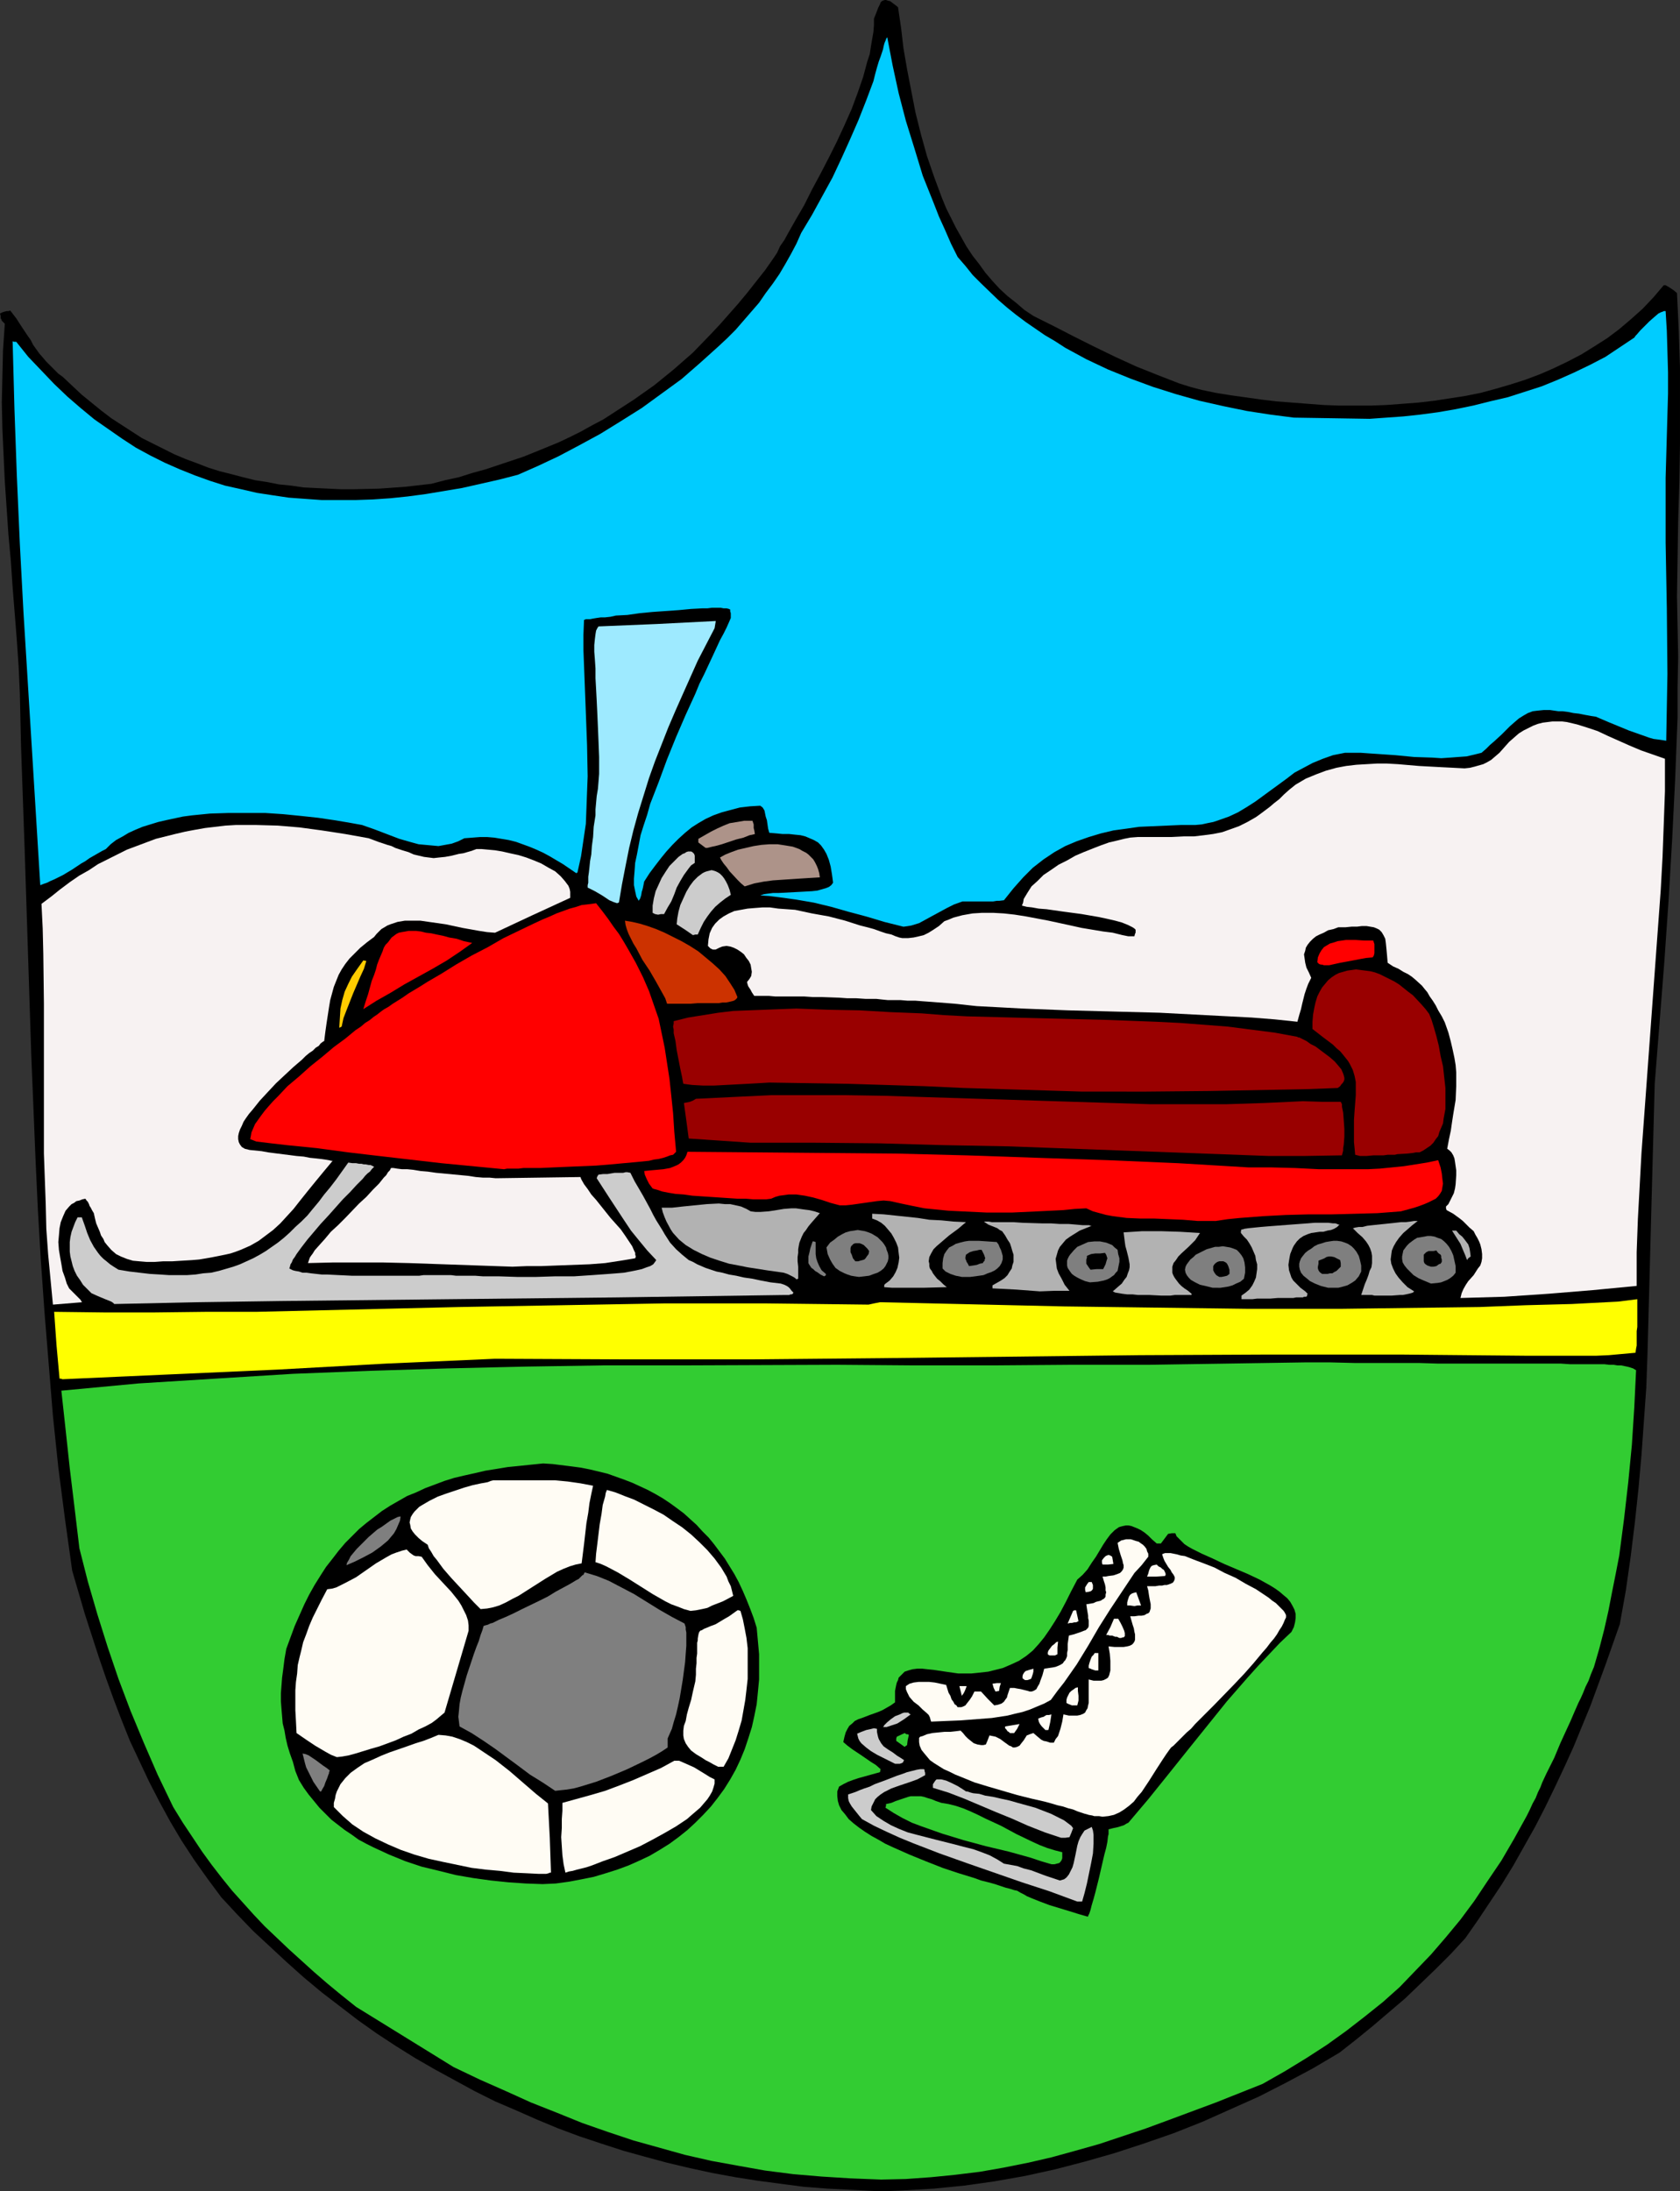<?xml version="1.0" encoding="UTF-8" standalone="no"?>
<svg
   version="1.0"
   width="119.414mm"
   height="155.668mm"
   id="svg75"
   sodipodi:docname="Soccer - Ball 12.wmf"
   xmlns:inkscape="http://www.inkscape.org/namespaces/inkscape"
   xmlns:sodipodi="http://sodipodi.sourceforge.net/DTD/sodipodi-0.dtd"
   xmlns="http://www.w3.org/2000/svg"
   xmlns:svg="http://www.w3.org/2000/svg">
  <rect width="100%" height="100%" fill="#333333" stroke="none"/>
  <sodipodi:namedview
     id="namedview75"
     pagecolor="#ffffff"
     bordercolor="#000000"
     borderopacity="0.25"
     inkscape:showpageshadow="2"
     inkscape:pageopacity="0.0"
     inkscape:pagecheckerboard="0"
     inkscape:deskcolor="#d1d1d1"
     inkscape:document-units="mm" />
  <defs
     id="defs1">
    <pattern
       id="WMFhbasepattern"
       patternUnits="userSpaceOnUse"
       width="6"
       height="6"
       x="0"
       y="0" />
  </defs>
  <path
     style="fill:#000000;fill-opacity:1;fill-rule:evenodd;stroke:none"
     d="m 234.793,588.353 -6.302,-0.323 -6.302,-0.323 -6.302,-0.485 -6.141,-0.808 -6.141,-0.808 -6.14,-0.97 -6.141,-1.131 -5.979,-1.293 -6.141,-1.454 -5.979,-1.616 -5.817,-1.616 -5.979,-1.939 -5.817,-1.939 -5.656,-2.101 -5.817,-2.424 -5.494,-2.424 -5.656,-2.424 -5.494,-2.747 -5.333,-2.909 -5.333,-2.909 -5.333,-3.07 -5.171,-3.232 -5.171,-3.393 -5.009,-3.555 -4.848,-3.717 -4.848,-3.717 -4.848,-4.04 -4.525,-4.04 -4.525,-4.201 -4.525,-4.201 -4.363,-4.525 -4.201,-4.525 -3.717,-5.009 -3.555,-5.009 -3.393,-5.171 -3.07,-5.171 -2.909,-5.333 -2.747,-5.333 -2.585,-5.494 -2.585,-5.494 -2.262,-5.656 -2.101,-5.494 -2.101,-5.817 -1.939,-5.656 L 22.784,433.387 19.391,421.753 17.452,407.856 15.674,394.121 14.22,380.224 13.089,366.327 11.958,352.43 10.988,338.695 10.18,324.96 9.534,311.063 8.403,283.431 6.625,228.167 5.656,200.535 5.494,193.425 5.333,186.153 5.009,179.043 4.525,171.933 3.393,157.713 2.909,150.603 2.262,143.493 1.293,129.273 0.97,122.324 0.646,115.214 0.485,108.104 0.646,100.994 0.808,94.046 1.293,86.936 0.808,86.451 0.485,86.128 0.323,85.643 0.162,85.482 V 84.835 L 0,84.189 0.646,83.866 1.131,83.704 1.778,83.543 h 0.485 l 0.485,-0.162 1.616,2.101 1.454,2.262 1.616,2.424 0.808,1.131 0.646,1.293 1.616,2.262 1.939,2.262 2.101,2.101 1.131,1.131 1.131,0.808 2.585,2.424 2.585,2.424 2.585,2.101 2.585,2.101 2.747,2.101 2.747,1.778 2.747,1.778 2.747,1.778 2.909,1.454 2.909,1.454 2.909,1.454 3.07,1.293 3.07,1.131 2.909,1.131 3.07,0.97 3.232,0.808 3.07,0.808 3.232,0.808 3.232,0.485 3.232,0.646 3.232,0.323 3.393,0.485 3.232,0.162 3.393,0.162 3.393,0.162 h 3.393 l 6.787,-0.162 6.948,-0.485 7.11,-0.808 3.717,-0.97 3.717,-0.808 3.555,-1.131 3.555,-0.97 3.393,-1.131 3.393,-1.131 3.393,-1.131 3.232,-1.293 6.302,-2.585 3.07,-1.454 2.909,-1.454 2.909,-1.616 3.07,-1.616 2.747,-1.778 2.747,-1.778 2.747,-1.778 2.747,-1.939 2.747,-1.939 2.585,-2.101 2.585,-2.101 2.585,-2.262 2.585,-2.262 4.848,-5.009 2.424,-2.585 2.424,-2.747 2.424,-2.747 2.424,-2.909 2.424,-3.07 2.424,-3.07 2.262,-3.232 0.97,-1.454 0.808,-1.778 1.131,-1.616 0.97,-1.778 2.101,-3.717 2.262,-3.878 2.101,-4.201 2.262,-4.201 2.262,-4.363 2.101,-4.201 2.101,-4.525 1.939,-4.363 1.616,-4.363 1.454,-4.201 1.131,-4.201 0.646,-1.939 0.323,-2.101 0.323,-1.939 0.323,-1.778 0.162,-1.939 V 5.009 l 0.323,-0.808 0.323,-0.808 0.485,-1.293 0.485,-0.97 0.162,-0.485 0.323,-0.323 L 237.217,0.162 237.702,0 h 0.323 l 0.485,0.162 0.646,0.162 0.646,0.485 0.646,0.485 0.808,0.646 0.808,5.494 0.646,5.494 0.97,5.656 1.131,5.817 1.131,5.817 1.454,5.817 1.616,5.817 1.939,5.656 2.101,5.656 1.131,2.747 1.293,2.585 1.293,2.585 1.454,2.585 1.454,2.585 1.616,2.424 1.778,2.262 1.616,2.262 1.939,2.262 1.939,2.101 2.101,1.939 2.262,1.778 2.262,1.939 2.424,1.616 5.494,2.747 5.333,2.747 5.494,2.747 5.656,2.747 5.656,2.585 5.656,2.262 5.817,2.262 3.07,0.97 3.07,0.808 3.878,0.808 4.04,0.646 8.08,1.131 4.04,0.485 4.201,0.323 4.201,0.323 4.201,0.323 4.201,0.162 h 4.363 4.201 l 4.201,-0.162 4.363,-0.323 4.201,-0.323 4.201,-0.485 4.201,-0.646 4.201,-0.646 4.04,-0.808 4.201,-1.131 3.878,-1.131 4.04,-1.293 3.878,-1.454 3.717,-1.616 3.717,-1.778 3.717,-1.939 3.393,-2.101 3.555,-2.262 3.232,-2.424 3.232,-2.747 3.07,-2.747 2.909,-3.07 2.747,-3.232 h 0.485 l 0.323,0.162 0.808,0.485 0.97,0.646 0.97,0.808 0.485,10.019 0.323,10.019 v 10.18 10.342 l -0.162,10.342 -0.323,10.18 -0.162,10.342 -0.162,10.019 0.162,8.08 0.162,8.241 -0.162,8.08 v 8.08 l -0.646,16.482 -0.808,16.321 -0.97,16.482 -1.131,16.321 -1.293,16.482 -1.293,16.321 -0.485,18.098 -0.485,18.098 -0.485,18.26 -0.485,18.098 -0.323,9.049 -0.646,9.049 -0.646,9.049 -0.808,9.049 -0.97,9.049 -1.131,9.211 -1.293,9.049 -1.616,9.049 -3.878,10.988 -4.04,10.988 -2.262,5.494 -2.262,5.494 -2.424,5.332 -2.585,5.494 -2.585,5.333 -2.747,5.333 -2.909,5.171 -2.909,5.171 -3.07,5.009 -3.232,4.848 -3.232,4.848 -3.393,4.848 -3.878,4.201 -4.04,4.04 -4.201,4.04 -4.04,3.878 -4.363,3.717 -4.363,3.717 -4.363,3.555 -4.525,3.555 -7.11,4.201 -7.272,3.878 -7.272,3.717 -7.595,3.393 -7.595,3.393 -7.756,3.07 -7.918,2.747 -7.918,2.585 -7.918,2.262 -8.08,2.101 -8.08,1.778 -8.241,1.454 -8.08,1.131 -8.08,0.808 -8.241,0.485 -3.878,0.162 z"
     id="path1" />
  <path
     style="fill:#32cc32;fill-opacity:1;fill-rule:evenodd;stroke:none"
     d="m 236.732,585.283 -8.241,-0.323 -7.756,-0.485 -7.595,-0.646 -7.595,-0.97 -7.272,-1.293 -7.11,-1.293 -7.11,-1.616 -6.948,-1.939 -6.948,-1.939 -6.787,-2.262 -6.948,-2.424 -6.787,-2.747 -6.948,-2.747 -6.787,-3.07 -6.948,-3.07 -7.11,-3.393 -13.089,-8.08 -13.089,-8.08 -4.04,-3.232 -3.717,-3.07 -3.555,-3.07 -3.393,-3.07 -3.393,-3.07 -3.232,-3.07 -3.232,-3.07 -2.909,-3.07 -2.909,-3.232 -2.909,-3.232 -2.747,-3.393 -2.747,-3.555 -2.585,-3.555 -2.585,-3.878 -2.585,-3.878 -2.585,-4.201 -4.201,-8.726 -3.717,-8.564 -3.555,-8.564 -3.232,-8.564 -2.909,-8.564 -2.747,-8.726 -2.585,-8.888 -2.262,-8.888 -1.293,-10.827 -1.293,-10.665 -1.131,-10.503 -1.131,-10.342 10.342,-0.97 10.342,-0.97 20.684,-1.293 20.845,-1.293 20.684,-0.808 20.845,-0.646 21.007,-0.485 20.845,-0.323 h 20.845 l 42.014,-0.162 20.845,0.162 h 21.007 l 21.007,-0.162 h 20.845 l 21.007,-0.323 20.845,-0.323 h 3.555 3.393 l 6.464,0.162 h 3.07 2.909 5.817 5.494 l 5.171,0.162 h 9.211 4.201 19.553 l 2.424,0.162 h 4.201 1.939 1.616 1.454 l 1.454,0.162 h 1.131 l 0.97,0.162 h 0.97 l 0.808,0.162 0.808,0.162 0.646,0.162 0.97,0.323 0.808,0.485 -0.485,10.019 -0.646,10.019 -0.97,10.019 -1.131,9.857 -1.293,9.857 -0.97,5.009 -0.97,4.848 -0.97,5.009 -1.131,5.009 -1.293,5.009 -1.454,5.009 -0.808,1.939 -0.646,1.778 -0.808,1.616 -0.646,1.616 -0.646,1.454 -0.646,1.293 -1.131,2.585 -0.97,2.262 -0.97,2.101 -1.778,3.878 -1.616,3.878 -0.97,1.939 -1.131,2.262 -1.131,2.424 -0.485,1.293 -0.646,1.293 -0.646,1.616 -0.808,1.454 -0.808,1.778 -0.808,1.616 -3.393,6.14 -3.393,5.817 -3.717,5.494 -3.555,5.332 -3.717,5.009 -3.878,4.686 -4.04,4.686 -4.201,4.363 -4.201,4.363 -4.525,4.04 -4.848,3.878 -5.009,3.878 -5.171,3.717 -5.494,3.555 -5.817,3.555 -5.979,3.393 -12.604,5.009 -12.604,4.686 -6.141,2.262 -6.302,2.101 -6.302,2.101 -6.302,1.778 -6.464,1.778 -6.302,1.454 -6.464,1.293 -6.464,1.131 -6.625,0.808 -6.464,0.646 -6.787,0.485 z"
     id="path2" />
  <path
     style="fill:#000000;fill-opacity:1;fill-rule:evenodd;stroke:none"
     d="m 292.159,514.668 -2.262,-0.646 -2.585,-0.808 -5.333,-1.616 -2.585,-0.97 -2.424,-0.97 -1.131,-0.485 -0.808,-0.485 -0.97,-0.485 -0.808,-0.485 -0.808,-0.162 -0.97,-0.323 -1.293,-0.323 -1.454,-0.485 -1.454,-0.485 -1.778,-0.485 -1.939,-0.485 -1.778,-0.646 -2.101,-0.646 -2.101,-0.646 -4.363,-1.454 -4.525,-1.778 -4.363,-1.778 -4.363,-1.939 -2.101,-0.97 -1.939,-1.131 -1.778,-0.97 -1.778,-1.131 -1.616,-1.131 -1.454,-1.131 -1.293,-1.131 -0.97,-1.293 -0.97,-1.131 -0.646,-1.293 -0.323,-1.131 -0.162,-1.293 v -1.293 l 0.485,-1.293 1.131,-0.646 1.293,-0.646 1.293,-0.485 1.454,-0.485 5.817,-1.616 0.162,-0.808 -1.293,-1.131 -1.293,-0.808 -2.585,-1.778 -2.424,-1.616 -1.293,-0.97 -1.131,-0.97 0.323,-1.454 0.323,-1.131 0.485,-0.97 0.485,-0.808 0.808,-0.646 0.646,-0.646 0.97,-0.485 0.97,-0.323 2.101,-0.808 2.262,-0.808 1.131,-0.485 1.131,-0.646 1.131,-0.646 1.131,-0.808 v -1.131 -0.97 -0.97 l 0.162,-0.808 0.162,-0.808 0.162,-0.646 0.323,-0.646 0.162,-0.646 0.808,-0.808 0.808,-0.808 0.97,-0.323 1.131,-0.323 1.293,-0.162 h 1.293 l 1.454,0.162 1.616,0.162 3.232,0.485 3.393,0.485 h 1.778 1.778 l 1.616,-0.162 1.454,-0.162 1.454,-0.162 1.293,-0.323 2.585,-0.646 2.262,-0.97 2.101,-0.97 1.939,-1.293 1.778,-1.454 1.616,-1.778 1.454,-1.778 1.454,-2.101 1.454,-2.262 1.454,-2.424 1.454,-2.747 1.454,-2.909 1.616,-3.07 1.454,-1.293 1.293,-1.454 1.131,-1.778 1.131,-1.616 1.939,-3.232 0.97,-1.454 0.97,-1.293 1.131,-1.131 1.131,-0.808 0.485,-0.162 0.646,-0.162 0.808,-0.162 h 0.646 l 0.808,0.162 0.808,0.323 0.808,0.323 0.97,0.485 0.97,0.646 0.97,0.808 0.97,0.97 1.293,1.131 h 1.131 l 0.97,-1.293 0.97,-1.293 0.97,-0.162 h 0.97 l 0.323,0.808 0.646,0.646 0.646,0.646 0.808,0.808 0.97,0.646 1.131,0.646 1.293,0.646 1.293,0.646 2.909,1.293 3.07,1.454 6.464,2.747 3.07,1.454 2.909,1.616 1.293,0.808 1.131,0.808 1.131,0.97 0.97,0.808 0.808,0.97 0.646,1.131 0.485,0.97 0.323,1.131 v 1.131 l -0.162,1.131 -0.323,1.293 -0.646,1.293 -3.07,2.909 -2.909,3.07 -2.909,3.07 -2.909,3.232 -5.494,6.302 -5.333,6.625 -5.333,6.625 -5.171,6.464 -5.333,6.625 -5.333,6.302 -0.646,0.323 -0.485,0.323 -0.97,0.323 -0.485,0.162 -0.646,0.162 -0.808,0.162 -1.293,0.323 v 0.323 0.485 0.485 l -0.162,0.646 -0.162,1.454 -0.323,1.616 -0.485,1.778 -0.485,2.101 -0.97,4.201 -0.485,1.939 -0.485,1.939 -0.485,1.778 -0.485,1.616 -0.323,1.293 -0.162,0.485 -0.162,0.485 -0.162,0.323 -0.162,0.323 v 0.162 z"
     id="path3" />
  <path
     style="fill:#cccccc;fill-opacity:1;fill-rule:evenodd;stroke:none"
     d="m 289.411,510.628 -7.433,-2.747 -7.433,-2.424 -14.866,-5.171 -7.272,-2.585 -7.11,-2.747 -3.555,-1.454 -3.555,-1.616 -3.393,-1.616 -3.232,-1.778 -0.808,-0.97 -0.646,-0.808 -0.646,-0.808 -0.646,-0.808 -0.485,-0.808 -0.323,-0.646 -0.162,-0.808 v -0.97 l 0.97,-0.323 0.97,-0.323 1.131,-0.485 1.293,-0.485 1.454,-0.485 1.293,-0.646 3.07,-1.131 2.909,-1.131 1.454,-0.485 1.293,-0.485 1.293,-0.323 1.293,-0.323 0.97,-0.162 h 0.97 l 0.162,0.162 v 0.323 l 0.162,0.485 v 0.646 l -2.101,1.131 -2.262,0.808 -2.424,0.808 -2.262,0.808 -0.97,0.485 -0.97,0.485 -0.97,0.646 -0.808,0.646 -0.646,0.646 -0.485,0.97 -0.485,0.97 -0.162,0.97 1.454,1.616 1.939,1.293 1.939,1.131 2.101,0.97 2.424,0.97 2.424,0.646 5.009,1.293 5.171,1.293 2.424,0.646 2.585,0.646 2.262,0.808 2.101,0.808 2.101,1.131 1.778,1.131 1.778,0.323 1.778,0.323 1.778,0.646 1.939,0.485 3.878,1.454 3.878,1.293 1.131,-0.323 0.646,-0.485 0.646,-0.808 0.485,-0.97 0.485,-0.97 0.323,-1.131 0.485,-2.262 0.485,-2.424 0.323,-1.131 0.485,-1.131 0.485,-0.808 0.646,-0.97 0.97,-0.485 0.97,-0.485 0.323,0.97 0.162,1.131 v 1.131 1.293 l -0.162,2.585 -0.485,2.585 -1.131,5.494 -0.646,2.585 -0.646,2.262 z"
     id="path4" />
  <path
     style="fill:#000000;fill-opacity:1;fill-rule:evenodd;stroke:none"
     d="m 145.756,505.942 -4.525,-0.162 -4.686,-0.323 -4.686,-0.485 -4.686,-0.646 -4.686,-0.808 -4.525,-1.131 -4.686,-1.131 -4.363,-1.454 -4.363,-1.778 -4.201,-1.939 -1.939,-0.97 -2.101,-1.131 -1.778,-1.293 -1.939,-1.293 -3.555,-2.747 -1.616,-1.616 -1.616,-1.616 -1.454,-1.778 -1.454,-1.778 -1.293,-1.778 -1.293,-2.101 -0.97,-2.424 -0.646,-2.424 -0.808,-2.262 -0.646,-2.101 -0.485,-2.101 -0.323,-1.939 -0.485,-1.939 -0.162,-1.939 -0.162,-1.939 -0.162,-2.101 v -2.101 l 0.162,-2.101 0.162,-2.101 0.323,-2.424 0.323,-2.585 0.485,-2.747 1.131,-3.07 1.131,-3.07 1.293,-2.909 1.293,-2.909 1.293,-2.585 1.454,-2.585 1.616,-2.585 1.454,-2.262 1.778,-2.262 1.616,-2.101 1.778,-2.101 1.778,-1.778 1.939,-1.939 1.939,-1.616 2.101,-1.616 2.101,-1.616 2.262,-1.454 2.262,-1.293 2.262,-1.293 2.424,-0.97 2.424,-1.131 2.585,-0.97 2.585,-0.97 2.585,-0.808 2.747,-0.646 2.909,-0.646 2.747,-0.646 3.07,-0.485 2.909,-0.485 3.232,-0.323 3.07,-0.323 3.232,-0.323 2.585,0.162 2.585,0.323 2.585,0.323 2.424,0.323 2.424,0.485 4.686,1.131 2.262,0.808 2.262,0.808 2.101,0.808 2.101,0.97 2.101,0.97 2.101,1.131 1.939,1.131 1.939,1.293 1.778,1.293 1.939,1.454 1.778,1.616 1.616,1.454 1.616,1.778 1.616,1.616 1.454,1.778 1.454,1.939 1.454,1.939 1.293,2.101 1.293,2.101 1.131,2.101 1.131,2.424 0.97,2.262 0.97,2.424 0.97,2.585 0.808,2.585 0.323,3.555 0.323,3.555 v 3.393 3.393 l -0.323,3.393 -0.323,3.232 -0.646,3.232 -0.646,2.909 -0.97,3.07 -0.97,2.909 -1.131,2.747 -1.293,2.747 -1.454,2.585 -1.616,2.585 -1.778,2.424 -1.778,2.262 -2.101,2.262 -2.101,2.101 -2.101,1.939 -2.424,1.939 -2.424,1.778 -2.585,1.616 -2.747,1.616 -2.747,1.293 -2.909,1.293 -3.07,1.131 -3.07,0.97 -3.232,0.97 -3.232,0.646 -3.393,0.646 -3.555,0.485 z"
     id="path5" />
  <path
     style="fill:#fffcf4;fill-opacity:1;fill-rule:evenodd;stroke:none"
     d="m 144.787,503.195 -3.232,-0.162 -3.555,-0.162 -3.717,-0.485 -3.717,-0.323 -3.878,-0.485 -3.878,-0.808 -3.878,-0.808 -3.717,-0.808 -3.878,-1.131 -3.717,-1.293 -3.393,-1.454 -3.393,-1.616 -3.232,-1.778 -2.909,-1.939 -1.293,-1.131 -1.293,-1.131 -1.293,-1.293 -1.131,-1.131 v -1.131 l 0.323,-1.131 0.162,-0.97 0.323,-0.97 0.485,-0.97 0.485,-0.97 0.646,-0.808 0.646,-0.808 1.454,-1.454 1.778,-1.293 1.939,-1.293 2.262,-0.97 2.101,-0.97 2.424,-0.97 4.686,-1.616 2.262,-0.808 2.101,-0.646 2.101,-0.808 1.939,-0.808 1.939,0.162 1.778,0.323 1.939,0.646 1.939,0.808 1.939,0.97 1.939,1.293 1.939,1.293 1.939,1.293 3.717,2.909 3.555,3.07 3.555,3.07 1.616,1.293 1.616,1.293 0.485,9.211 0.323,9.372 h -0.323 l -0.323,0.162 -0.646,0.162 h -0.808 z"
     id="path6" />
  <path
     style="fill:#fffcf4;fill-opacity:1;fill-rule:evenodd;stroke:none"
     d="m 151.897,502.872 -0.485,-2.262 -0.323,-2.424 -0.162,-2.424 -0.162,-2.424 0.162,-2.424 v -2.424 l 0.162,-2.262 v -2.101 l 7.595,-2.101 3.878,-1.131 3.878,-1.454 3.717,-1.454 3.717,-1.616 3.717,-1.616 3.555,-1.939 h 1.293 l 1.131,0.485 1.454,0.646 1.454,0.646 2.909,1.778 1.293,0.808 1.293,0.646 v 1.131 l -0.323,1.131 -0.323,0.97 -0.646,1.131 -0.646,0.97 -0.97,1.131 -0.97,1.131 -1.131,0.97 -1.131,0.97 -1.293,1.131 -2.909,1.939 -3.07,1.778 -3.232,1.778 -3.393,1.778 -3.393,1.454 -3.393,1.454 -3.232,1.131 -2.909,1.131 -1.454,0.485 -1.293,0.323 -1.293,0.323 -1.131,0.323 -0.97,0.162 z"
     id="path7" />
  <path
     style="fill:#32cc32;fill-opacity:1;fill-rule:evenodd;stroke:none"
     d="m 282.463,500.609 -2.747,-0.808 -2.909,-0.97 -5.817,-1.616 -6.141,-1.454 -5.979,-1.616 -5.817,-1.778 -2.747,-0.97 -2.747,-0.97 -2.585,-0.97 -2.585,-1.293 -2.262,-1.293 -2.262,-1.454 0.162,-0.485 v -0.485 l 1.454,-0.323 1.131,-0.485 0.97,-0.323 0.97,-0.323 1.454,-0.485 0.646,-0.162 h 0.646 1.293 0.808 l 0.808,0.162 0.97,0.323 1.131,0.323 1.131,0.485 1.454,0.485 1.939,0.323 1.939,0.485 1.939,0.646 1.939,0.808 2.101,0.97 1.939,0.97 4.201,1.939 4.201,2.262 4.04,1.939 2.101,0.97 2.101,0.808 2.101,0.646 1.939,0.485 v 0.97 0.646 l -0.162,0.485 -0.323,0.485 -0.323,0.323 -0.646,0.162 -0.646,0.162 z"
     id="path8" />
  <path
     style="fill:#cccccc;fill-opacity:1;fill-rule:evenodd;stroke:none"
     d="m 285.048,493.499 -4.363,-1.454 -4.525,-1.778 -4.363,-1.939 -4.363,-1.778 -4.201,-1.778 -4.201,-1.778 -4.201,-1.616 -4.201,-1.293 v -0.97 l 0.323,-0.485 0.323,-0.485 0.323,-0.323 h 0.646 0.646 l 0.646,0.162 0.646,0.162 1.454,0.646 1.616,0.808 1.293,0.808 0.485,0.323 0.485,0.323 h 0.323 l 0.485,0.162 0.485,0.162 0.646,0.162 1.616,0.162 1.616,0.485 2.101,0.323 2.101,0.485 2.262,0.485 2.262,0.646 4.686,1.293 2.101,0.808 2.101,0.808 1.939,0.97 1.616,0.808 1.293,0.97 0.646,0.485 0.485,0.646 -0.485,1.293 -0.485,1.131 -1.131,0.162 z"
     id="path9" />
  <path
     style="fill:#fffcf4;fill-opacity:1;fill-rule:evenodd;stroke:none"
     d="m 296.198,487.844 -0.97,-0.162 h -0.646 -0.646 l -0.485,-0.162 -0.97,-0.162 -0.485,-0.162 -0.646,-0.162 -0.97,-0.323 -0.97,-0.323 -1.131,-0.485 -1.293,-0.323 -1.454,-0.485 -1.454,-0.323 -1.616,-0.485 -1.778,-0.485 -3.555,-0.808 -3.878,-0.97 -3.878,-1.131 -3.878,-1.131 -3.717,-1.131 -3.555,-1.454 -1.616,-0.646 -1.616,-0.808 -1.454,-0.646 -1.293,-0.808 -1.293,-0.808 -1.131,-0.808 -0.808,-0.97 -0.808,-0.97 -0.646,-0.808 -0.485,-1.131 -0.162,-0.97 v -1.131 l 0.323,-0.323 0.646,-0.162 1.131,-0.485 1.454,-0.323 1.616,-0.162 1.616,-0.162 h 1.616 l 1.454,-0.162 1.293,-0.162 0.646,0.646 0.646,0.808 0.646,0.646 0.808,0.646 0.808,0.646 0.97,0.323 0.97,0.162 h 0.646 l 0.646,-0.162 0.485,-1.131 0.485,-1.293 0.808,0.162 0.808,0.162 0.646,0.323 0.646,0.323 1.293,0.97 1.131,0.808 0.485,0.162 0.485,0.323 h 0.485 l 0.646,-0.162 0.646,-0.323 0.485,-0.646 0.646,-0.808 0.808,-1.293 0.808,-0.323 0.97,-0.323 1.131,0.97 0.97,0.808 0.646,0.323 0.808,0.162 0.97,0.323 h 0.97 l 0.485,-0.97 0.646,-0.808 0.646,-1.939 0.485,-1.939 0.323,-1.939 1.454,0.323 h 1.293 0.97 l 0.808,-0.162 0.808,-0.323 0.485,-0.323 0.323,-0.646 0.323,-0.485 0.162,-0.808 0.162,-0.646 v -0.97 -0.97 -1.939 -2.424 l 1.293,0.323 h 1.131 0.97 l 0.646,-0.162 0.646,-0.323 0.485,-0.323 0.323,-0.646 0.162,-0.646 0.162,-0.646 v -0.808 -1.778 l -0.162,-1.939 -0.323,-1.939 1.616,0.162 h 1.293 1.131 l 0.97,-0.162 0.646,-0.162 0.646,-0.323 0.323,-0.323 0.323,-0.485 0.162,-0.485 v -0.646 -0.808 l -0.162,-0.646 -0.162,-0.97 -0.323,-0.97 -0.323,-1.131 -0.323,-1.131 h 1.131 l 1.131,-0.162 h 0.808 l 0.808,-0.162 0.485,-0.323 0.485,-0.162 0.323,-0.323 0.162,-0.485 0.162,-0.485 v -0.485 -0.646 l -0.162,-0.808 -0.162,-0.808 -0.162,-0.97 -0.162,-1.131 -0.323,-1.131 h 1.131 1.131 l 0.97,-0.162 h 0.808 l 0.646,-0.162 h 0.646 l 0.485,-0.162 0.485,-0.162 0.646,-0.323 0.323,-0.485 0.162,-0.485 v -0.485 l -0.323,-0.646 -0.485,-0.646 -0.323,-0.646 -0.646,-0.808 -0.97,-1.616 -0.323,-0.808 -0.323,-0.97 0.323,-0.162 0.485,-0.162 h 0.646 0.808 l 0.808,0.162 0.808,0.162 1.131,0.323 1.131,0.162 2.424,0.97 2.585,0.97 2.909,1.131 2.747,1.454 2.909,1.293 2.747,1.616 2.747,1.454 2.424,1.616 0.97,0.646 0.97,0.808 0.97,0.646 0.808,0.808 0.646,0.646 0.646,0.646 0.323,0.485 0.323,0.646 v 0.646 l -0.323,0.646 -0.323,0.808 -0.485,0.97 -0.646,0.97 -0.646,1.131 -0.808,1.131 -0.97,1.131 -0.97,1.293 -1.131,1.293 -2.424,2.909 -2.424,2.747 -2.747,2.909 -5.494,5.656 -2.585,2.585 -2.424,2.424 -1.131,1.293 -1.131,0.97 -0.97,0.97 -0.97,0.97 -0.808,0.808 -0.808,0.808 -0.646,0.485 -0.485,0.646 -0.808,1.131 -0.97,1.454 -1.778,2.747 -1.939,3.07 -1.939,2.909 -1.131,1.293 -0.97,1.293 -1.293,1.131 -1.293,0.97 -1.293,0.808 -1.454,0.646 -1.454,0.323 z"
     id="path10" />
  <path
     style="fill:#7f7f7f;fill-opacity:1;fill-rule:evenodd;stroke:none"
     d="m 85.967,481.057 -1.778,-2.585 -0.646,-1.293 -0.646,-1.293 -0.646,-1.293 -0.323,-1.131 -0.323,-1.293 -0.323,-1.293 0.808,0.162 0.808,0.323 0.97,0.646 0.97,0.646 1.939,1.454 0.97,0.646 0.808,0.646 v 0.162 l -0.162,0.323 v 0.323 l -0.162,0.323 -0.323,0.97 -0.485,1.131 -0.323,0.97 -0.485,0.808 -0.162,0.323 -0.162,0.323 h -0.162 z"
     id="path11" />
  <path
     style="fill:#7f7f7f;fill-opacity:1;fill-rule:evenodd;stroke:none"
     d="m 149.15,480.895 -3.393,-2.262 -3.393,-2.101 -3.232,-2.424 -6.141,-4.525 -3.07,-2.101 -3.232,-2.101 -3.232,-1.778 -0.162,-1.293 -0.162,-1.293 0.162,-1.616 0.162,-1.778 0.323,-1.778 0.485,-1.939 1.131,-4.04 1.293,-3.878 0.646,-1.939 0.646,-1.778 0.646,-1.616 0.485,-1.616 0.485,-1.293 0.323,-1.131 0.485,-0.162 0.646,-0.162 0.646,-0.323 0.646,-0.162 1.616,-0.808 1.939,-0.808 2.101,-0.97 2.262,-1.131 4.686,-2.262 2.262,-1.131 2.101,-1.293 2.101,-1.131 1.778,-0.97 0.808,-0.485 0.808,-0.485 0.646,-0.323 0.485,-0.485 0.485,-0.485 0.323,-0.162 0.162,-0.323 0.162,-0.323 1.616,0.485 1.616,0.485 1.616,0.646 1.616,0.646 3.393,1.778 3.393,1.778 3.393,2.101 3.393,2.101 3.393,1.939 3.393,1.778 0.162,0.485 0.162,0.485 v 0.646 l 0.162,0.808 v 1.616 1.939 l -0.162,2.101 -0.162,2.262 -0.323,2.424 -0.323,2.424 -0.808,4.848 -0.485,2.262 -0.485,2.101 -0.646,2.101 -0.485,1.778 -0.646,1.454 -0.485,1.131 v 2.424 l -1.454,0.97 -1.616,0.97 -1.778,0.97 -1.939,0.97 -4.04,1.939 -4.201,1.778 -4.201,1.616 -2.101,0.646 -2.101,0.646 -1.778,0.485 -1.939,0.323 -1.616,0.162 z"
     id="path12" />
  <path
     style="fill:#fffcf4;fill-opacity:1;fill-rule:evenodd;stroke:none"
     d="m 192.941,474.432 -1.293,-0.646 -1.131,-0.646 -0.97,-0.485 -0.97,-0.646 -0.808,-0.485 -0.808,-0.485 -1.293,-0.97 -0.808,-0.97 -0.646,-0.97 -0.485,-1.131 -0.162,-0.97 v -1.293 l 0.162,-1.293 0.485,-1.293 0.323,-1.778 0.485,-1.778 0.646,-2.101 0.485,-2.262 0.646,-2.747 0.162,-1.778 v -1.616 l 0.162,-1.454 v -1.454 l 0.162,-1.131 v -1.131 -0.808 -0.97 l 0.162,-0.646 v -0.485 l 0.162,-0.97 0.162,-0.646 0.323,-0.485 0.485,-0.162 0.485,-0.323 0.808,-0.323 1.131,-0.485 0.485,-0.162 0.808,-0.323 0.808,-0.485 0.808,-0.485 0.808,-0.485 1.131,-0.646 1.131,-0.808 1.131,-0.808 h 0.323 l 0.485,0.162 0.646,2.262 0.485,2.424 0.485,2.585 0.323,2.747 v 2.747 2.747 2.747 l -0.323,2.909 -0.323,2.747 -0.485,2.747 -0.485,2.747 -0.808,2.747 -0.808,2.585 -0.97,2.424 -0.97,2.424 -1.293,2.262 z"
     id="path13" />
  <path
     style="fill:#cccccc;fill-opacity:1;fill-rule:evenodd;stroke:none"
     d="m 240.449,473.624 -1.616,-0.808 -1.616,-0.808 -1.616,-0.808 -1.616,-0.97 -1.293,-0.97 -1.293,-1.131 -0.485,-0.646 -0.323,-0.646 -0.162,-0.646 -0.162,-0.646 1.131,-0.485 1.293,-0.485 1.454,-0.323 0.646,-0.162 0.808,0.162 v 0.808 l 0.162,0.808 0.162,0.646 0.162,0.485 0.646,1.131 0.646,0.808 1.131,0.808 1.293,0.808 1.293,0.97 0.808,0.485 0.97,0.646 -0.162,0.323 -0.162,0.323 -0.323,0.162 -0.485,0.162 z"
     id="path14" />
  <path
     style="fill:#fffcf4;fill-opacity:1;fill-rule:evenodd;stroke:none"
     d="m 90.492,471.846 -1.616,-0.646 -1.454,-0.808 -2.747,-1.616 -2.424,-1.616 -2.585,-1.778 -0.162,-3.232 -0.162,-2.909 v -5.333 l 0.162,-2.262 0.323,-2.262 0.162,-2.262 0.485,-2.101 0.485,-1.939 0.485,-2.101 0.808,-2.101 0.808,-2.262 0.97,-2.262 1.131,-2.262 1.293,-2.585 1.454,-2.747 1.293,-0.162 1.131,-0.323 1.293,-0.646 1.293,-0.646 2.747,-1.454 5.333,-3.717 2.747,-1.616 1.454,-0.808 1.293,-0.485 1.454,-0.485 1.293,-0.323 0.808,0.808 0.646,0.485 0.485,0.323 0.485,0.162 h 0.808 l 0.808,0.162 0.808,1.131 0.808,1.131 1.939,2.424 2.101,2.262 2.262,2.424 1.939,2.424 0.808,1.293 0.646,1.293 0.646,1.293 0.485,1.454 0.162,1.293 v 1.454 l -3.232,10.988 -3.232,10.988 -0.97,0.808 -1.131,0.97 -1.293,0.97 -1.778,0.97 -1.778,0.808 -1.939,1.131 -2.101,0.808 -2.101,0.97 -4.363,1.616 -2.262,0.646 -2.101,0.646 -2.101,0.646 -1.778,0.485 -1.778,0.323 z"
     id="path15" />
  <path
     style="fill:#32cc32;fill-opacity:1;fill-rule:evenodd;stroke:none"
     d="m 243.035,469.099 -2.262,-1.616 v -0.646 l 0.162,-0.485 2.101,-0.97 0.485,0.323 h 0.323 l 0.323,0.162 -0.323,1.454 -0.162,1.293 -0.485,0.323 z"
     id="path16" />
  <path
     style="fill:#fffcf4;fill-opacity:1;fill-rule:evenodd;stroke:none"
     d="m 271.313,465.382 -0.323,-0.323 -0.323,-0.162 -0.323,-0.485 -0.323,-0.323 v -0.485 l 1.939,-0.323 1.939,-0.323 -0.646,1.293 -0.808,1.131 z"
     id="path17" />
  <path
     style="fill:#fffcf4;fill-opacity:1;fill-rule:evenodd;stroke:none"
     d="m 280.847,464.574 -0.485,-0.485 -0.485,-0.485 -0.485,-0.646 -0.323,-0.646 -0.162,-0.808 0.808,-0.323 0.646,-0.162 0.485,-0.323 0.323,-0.162 h 0.646 l 0.646,-0.162 -0.323,2.101 -0.485,2.101 z"
     id="path18" />
  <path
     style="fill:#cccccc;fill-opacity:1;fill-rule:evenodd;stroke:none"
     d="m 237.217,463.767 0.162,-0.162 0.162,-0.323 0.323,-0.323 0.485,-0.485 0.97,-0.808 1.131,-0.808 1.293,-0.485 0.646,-0.323 0.485,-0.162 h 0.485 0.646 l 0.323,0.323 0.323,0.162 -1.778,1.293 -1.778,1.131 -1.939,0.646 -0.97,0.323 z"
     id="path19" />
  <path
     style="fill:#fffcf4;fill-opacity:1;fill-rule:evenodd;stroke:none"
     d="m 250.145,462.312 -0.162,-0.485 -0.162,-0.646 -0.323,-0.646 -0.485,-0.485 -1.131,-0.97 -1.131,-1.131 -1.293,-0.97 -1.131,-1.293 -0.323,-0.646 -0.323,-0.646 -0.323,-0.808 v -0.808 l 0.97,-0.646 1.131,-0.323 1.293,-0.162 h 1.454 1.454 l 1.454,0.162 3.07,0.646 0.646,2.101 0.485,0.808 0.323,0.97 0.485,0.646 0.323,0.646 0.485,0.323 0.323,0.485 h 0.485 0.485 l 0.485,-0.162 0.646,-0.323 0.485,-0.646 0.646,-0.808 0.646,-0.97 0.646,-1.293 h 1.778 l 1.778,1.939 1.778,1.778 0.97,-0.162 0.97,-0.323 0.646,-0.485 0.323,-0.485 0.485,-0.646 0.162,-0.646 0.323,-0.97 0.323,-0.97 h 1.131 l 0.808,0.162 0.97,0.162 0.646,0.162 1.293,0.323 0.485,0.162 h 0.485 l 0.485,-0.162 0.323,-0.162 0.485,-0.323 0.323,-0.646 0.485,-0.808 0.323,-0.97 0.485,-1.293 0.485,-1.778 1.131,-0.162 1.131,-0.162 0.808,-0.162 0.808,-0.323 0.646,-0.323 0.485,-0.323 0.323,-0.485 0.323,-0.323 0.323,-0.646 0.162,-0.485 v -0.808 l 0.162,-0.808 v -0.808 -0.808 l 0.162,-1.131 0.162,-1.131 1.293,-0.323 0.97,-0.323 0.97,-0.323 0.808,-0.323 0.485,-0.162 0.323,-0.323 0.323,-0.323 0.162,-0.485 v -0.323 -0.485 -0.646 l -0.162,-0.646 v -0.646 l -0.162,-0.97 -0.162,-0.97 -0.162,-1.131 0.97,-0.162 0.97,-0.162 0.646,-0.323 0.646,-0.162 0.646,-0.162 0.485,-0.323 0.323,-0.162 0.323,-0.323 0.162,-0.323 v -0.485 l 0.162,-0.646 -0.162,-0.485 v -0.808 l -0.162,-0.808 -0.323,-0.97 -0.323,-1.131 h 0.808 l 0.808,-0.162 1.293,-0.162 0.97,-0.323 0.808,-0.323 0.485,-0.485 0.323,-0.485 0.162,-0.485 v -0.646 l -0.162,-0.485 -0.162,-0.808 -0.485,-1.454 -0.485,-1.616 -0.162,-0.808 -0.162,-0.808 0.485,-0.323 0.485,-0.323 0.646,-0.162 0.646,-0.162 h 1.293 l 1.454,0.485 0.646,0.162 0.646,0.485 0.485,0.323 0.485,0.485 0.485,0.646 0.162,0.646 0.323,0.646 v 0.808 l -1.778,2.262 -1.939,2.101 -1.616,2.424 -1.616,2.424 -3.232,4.848 -3.07,4.848 -2.909,5.009 -3.07,5.009 -3.393,4.848 -1.778,2.262 -1.778,2.424 -1.778,0.97 -1.939,0.808 -1.939,0.808 -1.939,0.646 -2.101,0.485 -1.939,0.485 -4.201,0.646 -4.201,0.323 -4.201,0.323 -4.04,0.162 z"
     id="path20" />
  <path
     style="fill:#fffcf4;fill-opacity:1;fill-rule:evenodd;stroke:none"
     d="m 287.957,457.949 -0.808,-0.323 -0.646,-0.323 v -0.808 l 0.162,-0.646 0.323,-0.646 0.323,-0.646 0.485,-0.485 0.485,-0.323 0.646,-0.485 0.646,-0.162 v 0.485 0.485 l 0.162,1.293 v 1.293 l -0.162,0.646 -0.162,0.646 z"
     id="path21" />
  <path
     style="fill:#fffcf4;fill-opacity:1;fill-rule:evenodd;stroke:none"
     d="m 258.386,455.364 -0.646,-2.585 h 1.939 l -0.162,0.485 -0.323,0.808 -0.323,0.646 z"
     id="path22" />
  <path
     style="fill:#fffcf4;fill-opacity:1;fill-rule:evenodd;stroke:none"
     d="m 267.435,454.233 -0.485,-0.97 -0.323,-1.131 1.131,-0.162 h 1.131 l -0.323,0.97 -0.162,1.131 z"
     id="path23" />
  <path
     style="fill:#fffcf4;fill-opacity:1;fill-rule:evenodd;stroke:none"
     d="m 275.353,451.162 -0.646,-0.485 v -0.646 l 0.162,-0.485 0.323,-0.485 0.323,-0.323 0.97,-0.323 0.646,-0.162 0.485,-0.162 v 0.808 l -0.162,0.646 -0.162,0.485 -0.162,0.485 -0.162,0.323 -0.485,0.162 -0.485,0.162 z"
     id="path24" />
  <path
     style="fill:#fffcf4;fill-opacity:1;fill-rule:evenodd;stroke:none"
     d="m 294.259,448.577 -0.97,-0.323 -0.323,-0.162 -0.485,-0.162 v -0.646 l 0.162,-0.646 0.323,-0.97 0.323,-0.808 0.485,-0.485 0.323,-0.485 h 0.97 v 4.686 z"
     id="path25" />
  <path
     style="fill:#fffcf4;fill-opacity:1;fill-rule:evenodd;stroke:none"
     d="m 281.978,444.537 -0.323,-0.162 -0.162,-0.162 v -0.162 -0.323 l 0.162,-0.485 0.485,-0.646 0.485,-0.646 0.646,-0.485 0.485,-0.485 0.485,-0.162 -0.162,1.616 v 1.778 l -0.323,0.162 -0.323,0.162 h -0.162 z"
     id="path26" />
  <path
     style="fill:#fffcf4;fill-opacity:1;fill-rule:evenodd;stroke:none"
     d="m 300.723,439.851 -0.646,-0.323 h -0.485 l -0.808,-0.323 h -0.646 l -0.485,-0.162 h -0.485 l 1.131,-2.101 0.97,-2.262 h 1.131 l 0.646,1.131 0.485,0.97 0.485,1.131 0.162,0.646 v 0.808 l -0.323,0.323 h -0.323 l -0.323,0.162 z"
     id="path27" />
  <path
     style="fill:#fffcf4;fill-opacity:1;fill-rule:evenodd;stroke:none"
     d="m 286.826,435.973 1.454,-3.393 0.323,-0.162 h 0.485 l 0.323,1.454 0.323,1.454 -0.646,0.323 h -0.485 l -0.646,0.162 h -0.485 z"
     id="path28" />
  <path
     style="fill:#fffcf4;fill-opacity:1;fill-rule:evenodd;stroke:none"
     d="m 185.508,432.579 -1.778,-0.485 -1.616,-0.646 -1.778,-0.646 -1.616,-0.808 -3.393,-1.939 -3.07,-1.939 -3.07,-1.939 -3.232,-1.939 -3.07,-1.616 -1.454,-0.646 -1.454,-0.485 0.162,-2.262 0.323,-2.585 0.646,-5.333 0.485,-2.747 0.323,-2.424 0.323,-1.131 0.323,-1.131 0.162,-0.97 0.323,-0.808 2.262,0.646 2.424,0.97 2.585,0.97 2.585,1.293 2.585,1.293 2.747,1.454 2.585,1.778 2.424,1.616 2.424,1.939 2.262,2.101 2.101,2.101 1.939,2.262 1.778,2.424 1.454,2.424 0.485,1.293 0.646,1.293 0.323,1.293 0.323,1.293 -2.747,1.454 -2.909,1.131 -1.293,0.646 -1.454,0.323 -1.616,0.323 z"
     id="path29" />
  <path
     style="fill:#fffcf4;fill-opacity:1;fill-rule:evenodd;stroke:none"
     d="m 129.112,432.095 -0.808,-0.808 -0.97,-0.97 -1.939,-2.101 -2.101,-2.262 -2.101,-2.262 -2.101,-2.424 -1.778,-2.424 -0.808,-0.97 -0.646,-1.131 -0.646,-0.97 -0.323,-0.97 -1.454,-0.97 -0.97,-0.808 -0.97,-0.97 -0.646,-0.808 -0.485,-0.808 -0.162,-0.97 -0.162,-0.646 0.162,-0.808 0.162,-0.646 0.485,-0.808 0.485,-0.646 0.646,-0.646 0.646,-0.646 0.808,-0.485 1.939,-1.131 2.262,-1.131 2.262,-0.808 2.424,-0.808 2.424,-0.808 2.262,-0.646 2.262,-0.485 0.97,-0.162 0.808,-0.162 0.808,-0.323 0.646,-0.162 h 6.787 6.625 3.232 l 3.393,0.323 3.393,0.485 3.393,0.646 -0.485,2.262 -0.485,2.424 -0.323,2.585 -0.485,2.747 -0.646,5.656 -0.323,2.585 -0.323,2.585 -1.616,0.323 -1.616,0.485 -1.616,0.646 -1.778,0.808 -1.616,0.97 -1.616,0.97 -3.555,2.262 -3.555,2.262 -1.616,0.808 -1.778,0.97 -1.778,0.808 -1.616,0.485 -1.616,0.323 z"
     id="path30" />
  <path
     style="fill:#fffcf4;fill-opacity:1;fill-rule:evenodd;stroke:none"
     d="m 304.763,431.287 -1.131,-0.162 h -0.808 v -0.808 l 0.162,-0.646 0.162,-0.485 0.162,-0.485 0.323,-0.485 0.485,-0.323 0.485,-0.162 0.646,-0.162 1.293,3.555 h -0.97 z"
     id="path31" />
  <path
     style="fill:#fffcf4;fill-opacity:1;fill-rule:evenodd;stroke:none"
     d="m 291.674,427.57 -0.162,-0.646 v -0.646 l 0.485,-0.808 0.485,-0.646 h 0.808 l 0.323,0.808 v 0.485 0.485 l -0.162,0.323 -0.323,0.323 -0.485,0.162 z"
     id="path32" />
  <path
     style="fill:#fffcf4;fill-opacity:1;fill-rule:evenodd;stroke:none"
     d="m 308.156,423.369 0.323,-0.808 0.162,-0.646 0.162,-0.485 0.162,-0.323 0.162,-0.323 0.323,-0.323 0.485,-0.162 0.808,-0.162 0.485,0.485 0.646,0.323 0.323,0.323 0.485,0.323 0.162,0.323 0.162,0.323 0.162,0.485 -0.162,0.485 -2.424,0.162 z"
     id="path33" />
  <path
     style="fill:#7f7f7f;fill-opacity:1;fill-rule:evenodd;stroke:none"
     d="m 93.077,420.298 0.162,-0.646 0.485,-0.808 0.485,-0.97 0.808,-0.97 0.808,-0.97 0.97,-0.97 2.262,-2.262 2.262,-1.939 1.293,-0.808 1.131,-0.808 1.131,-0.808 0.97,-0.485 0.97,-0.485 0.808,-0.162 -0.162,1.131 -0.485,1.131 -0.485,1.131 -0.646,1.131 -0.808,0.97 -0.808,0.97 -0.97,0.808 -0.97,0.808 -2.262,1.616 -2.424,1.293 -2.262,1.131 z"
     id="path34" />
  <path
     style="fill:#fffcf4;fill-opacity:1;fill-rule:evenodd;stroke:none"
     d="m 296.198,420.137 -0.162,-0.485 v -0.646 l 0.485,-0.646 0.485,-0.485 0.323,-0.162 0.485,-0.162 0.485,0.162 0.485,0.323 0.162,0.97 0.162,0.97 -1.454,0.162 z"
     id="path35" />
  <path
     style="fill:#ffff00;fill-opacity:1;fill-rule:evenodd;stroke:none"
     d="m 16.806,370.367 -0.485,-0.162 h -0.323 l -0.808,-8.888 -0.646,-9.049 13.412,0.162 h 13.574 l 13.735,-0.162 h 13.574 l 27.309,-0.646 27.309,-0.646 27.632,-0.485 27.309,-0.485 h 13.735 13.735 l 13.735,0.162 13.735,0.162 1.454,-0.323 1.616,-0.323 49.447,1.131 24.724,0.323 24.724,0.323 h 24.885 l 24.885,-0.323 12.443,-0.162 12.443,-0.485 12.281,-0.323 12.443,-0.646 5.171,-0.646 v 2.262 1.939 1.778 1.454 l -0.162,1.131 v 1.131 0.97 0.646 0.646 0.485 l -0.162,0.808 -0.162,1.131 -3.555,0.323 -3.555,0.323 -3.555,0.162 h -3.717 -7.11 -7.11 l -17.29,-0.162 -17.452,-0.162 h -34.904 l -34.904,0.162 -69.323,0.808 -34.742,0.323 h -34.581 l -34.581,-0.162 -29.248,1.293 -29.248,1.616 -28.925,1.293 -14.382,0.646 z"
     id="path36" />
  <path
     style="fill:#f7f2f2;fill-opacity:1;fill-rule:evenodd;stroke:none"
     d="m 14.22,350.33 -0.646,-6.787 -0.646,-6.787 -0.485,-6.787 -0.162,-6.787 -0.485,-13.412 v -13.574 -26.663 l -0.162,-13.412 -0.162,-6.787 -0.323,-6.625 2.585,-1.939 2.424,-1.939 2.585,-1.939 2.585,-1.778 2.585,-1.454 2.424,-1.616 2.585,-1.293 2.585,-1.293 2.585,-1.293 2.585,-0.97 2.585,-0.97 2.585,-0.97 2.585,-0.646 2.585,-0.646 2.747,-0.646 2.585,-0.485 2.747,-0.485 2.747,-0.323 2.747,-0.323 2.747,-0.162 h 2.747 2.747 l 5.817,0.162 5.817,0.485 5.979,0.808 6.302,0.97 6.302,1.131 1.293,0.485 1.293,0.485 2.424,0.808 1.131,0.323 0.97,0.485 1.939,0.646 1.616,0.485 1.454,0.646 2.747,0.646 1.293,0.162 1.293,0.162 1.454,-0.162 1.616,-0.162 1.778,-0.323 1.939,-0.485 1.131,-0.162 1.131,-0.323 1.131,-0.323 1.293,-0.485 h 1.454 l 1.778,0.162 1.778,0.162 1.939,0.323 2.101,0.485 2.262,0.485 2.101,0.646 2.101,0.808 1.939,0.808 1.939,1.131 1.778,0.97 1.454,1.293 1.131,1.293 0.485,0.646 0.485,0.646 0.323,0.808 0.162,0.808 v 0.808 0.808 l -10.18,4.686 -10.019,4.686 -2.101,-0.162 -2.101,-0.323 -4.525,-0.808 -4.525,-0.97 -2.262,-0.323 -2.262,-0.323 -2.262,-0.323 h -2.101 -2.101 l -1.939,0.323 -1.939,0.646 -0.808,0.323 -0.808,0.485 -0.808,0.485 -0.646,0.646 -0.646,0.646 -0.646,0.808 -1.939,1.454 -1.778,1.454 -1.454,1.454 -1.454,1.454 -1.131,1.454 -0.97,1.454 -0.808,1.454 -0.646,1.616 -0.646,1.616 -0.485,1.778 -0.485,1.778 -0.323,1.939 -0.323,2.101 -0.323,2.101 -0.323,2.262 -0.323,2.585 -0.323,0.162 -0.646,0.485 -0.485,0.646 -0.808,0.485 -0.808,0.808 -0.97,0.646 -0.97,0.808 -0.97,0.97 -2.262,1.939 -2.262,2.101 -2.424,2.262 -2.262,2.424 -2.101,2.262 -1.939,2.424 -0.97,1.131 -0.808,1.131 -0.646,0.97 -0.485,1.131 -0.485,0.97 -0.323,0.97 -0.162,0.808 v 0.808 l 0.162,0.808 0.323,0.646 0.485,0.646 0.808,0.485 1.293,0.323 1.616,0.162 1.616,0.162 1.778,0.323 7.595,0.97 1.939,0.162 1.616,0.323 1.616,0.162 1.454,0.162 1.131,0.162 0.97,0.162 0.646,0.162 h 0.323 v 0 l -2.424,2.909 -2.262,2.747 -2.101,2.585 -1.939,2.424 -1.778,2.262 -1.778,1.939 -1.778,1.939 -1.939,1.778 -1.939,1.454 -1.939,1.454 -2.262,1.293 -2.585,1.131 -1.293,0.485 -1.454,0.485 -1.454,0.323 -1.616,0.323 -1.616,0.323 -1.778,0.323 -1.939,0.323 -1.939,0.162 -2.747,0.162 -2.585,0.162 h -2.424 l -2.262,0.162 h -2.101 l -1.939,-0.162 -1.778,-0.162 -1.616,-0.485 -1.616,-0.646 -1.293,-0.646 -1.293,-1.131 -1.131,-1.293 -0.646,-0.808 -0.323,-0.808 -0.646,-0.97 -0.323,-0.97 -0.485,-1.131 -0.485,-1.131 -0.323,-1.293 -0.323,-1.454 -0.485,-0.808 -0.323,-0.646 -0.323,-0.485 -0.162,-0.485 -0.323,-0.646 -0.323,-0.323 -0.323,-0.485 -0.808,0.162 -0.808,0.323 -0.808,0.162 -0.646,0.485 -0.646,0.323 -0.646,0.646 -0.97,1.131 -0.646,1.454 -0.646,1.616 -0.323,1.616 -0.162,1.939 -0.162,1.778 0.162,2.101 0.323,1.939 0.323,1.778 0.323,1.939 0.646,1.778 0.485,1.616 0.646,1.293 0.646,0.646 0.485,0.485 0.485,0.485 0.485,0.485 0.485,0.485 0.485,0.485 0.162,0.323 0.162,0.162 v 0.162 z"
     id="path37" />
  <path
     style="fill:#cccccc;fill-opacity:1;fill-rule:evenodd;stroke:none"
     d="m 30.702,350.168 -0.323,-0.323 -0.485,-0.323 -0.808,-0.323 -0.808,-0.323 -1.939,-0.808 -1.778,-0.808 -1.131,-1.131 -1.131,-1.131 -0.808,-1.293 -0.808,-1.131 -0.646,-1.293 -0.485,-1.293 -0.323,-1.293 -0.323,-1.293 -0.162,-1.293 v -1.293 -1.293 l 0.162,-1.293 0.323,-1.454 0.485,-1.293 0.485,-1.293 0.646,-1.293 h 1.131 l 0.808,2.262 0.646,1.939 0.808,1.939 0.97,1.778 1.131,1.616 0.646,0.808 0.808,0.808 0.808,0.646 0.97,0.808 0.97,0.646 1.293,0.808 2.909,0.485 2.747,0.323 2.747,0.323 2.747,0.162 2.424,0.162 h 2.424 2.424 l 2.262,-0.162 2.101,-0.323 2.101,-0.162 2.101,-0.485 3.878,-1.131 1.778,-0.646 1.778,-0.808 1.778,-0.808 1.778,-0.97 1.616,-0.97 1.616,-1.131 1.616,-1.131 1.616,-1.293 1.616,-1.454 1.454,-1.454 1.616,-1.454 1.616,-1.616 1.454,-1.778 1.616,-1.939 1.454,-1.939 1.616,-1.939 1.616,-2.101 1.616,-2.262 1.616,-2.262 1.131,0.162 h 0.97 l 0.808,0.162 h 0.646 l 0.646,0.162 h 0.485 l 0.808,0.162 h 0.485 l 0.323,0.162 0.646,0.323 -0.323,0.323 -0.323,0.323 -0.485,0.646 -0.646,0.485 -0.646,0.646 -0.646,0.808 -1.616,1.616 -1.778,1.939 -1.939,1.939 -3.878,4.363 -2.101,2.262 -1.778,2.101 -1.778,2.101 -1.616,2.101 -1.293,1.778 -0.485,0.808 -0.485,0.646 -0.323,0.808 -0.323,0.485 -0.162,0.646 -0.162,0.485 0.323,0.162 0.646,0.323 0.646,0.162 0.97,0.162 0.97,0.323 h 1.131 l 1.131,0.162 1.454,0.162 1.454,0.162 h 1.454 l 3.232,0.162 3.393,0.162 h 7.11 3.393 3.232 2.909 1.454 l 1.131,-0.162 h 2.101 0.97 1.616 0.485 0.97 1.293 l 1.293,0.162 h 1.454 1.778 1.939 l 2.101,0.162 h 2.101 2.262 l 4.848,0.162 h 5.009 l 5.009,-0.162 h 5.171 l 4.848,-0.323 2.262,-0.162 2.262,-0.162 2.101,-0.162 1.939,-0.162 1.778,-0.323 1.616,-0.323 1.454,-0.323 1.293,-0.485 0.97,-0.323 0.808,-0.485 0.485,-0.646 0.323,-0.485 -2.424,-2.585 -2.262,-2.747 -2.101,-2.585 -1.939,-2.909 -3.717,-5.656 -3.555,-5.494 0.162,-0.485 0.323,-0.485 1.293,-0.162 h 1.131 l 0.97,-0.162 0.97,-0.162 h 0.646 0.646 0.485 0.485 l 0.646,-0.162 h 0.485 l 0.808,0.162 1.131,2.262 1.131,1.939 1.131,1.939 0.97,1.778 0.97,1.778 0.808,1.616 0.808,1.454 0.808,1.293 0.808,1.293 0.646,1.131 1.454,2.262 1.616,1.778 1.616,1.454 1.778,1.454 1.131,0.485 1.131,0.646 1.131,0.485 1.131,0.485 1.454,0.485 1.454,0.485 1.616,0.323 1.778,0.485 1.939,0.323 2.101,0.485 2.262,0.323 2.262,0.485 2.585,0.485 2.747,0.323 0.97,0.323 0.646,0.323 0.485,0.323 0.323,0.323 0.485,0.646 0.485,0.485 -0.162,0.323 -0.323,0.162 h -0.323 l -0.323,0.162 h -0.485 -0.646 l -45.084,0.646 -45.246,0.485 -45.084,0.485 -22.3,0.323 z"
     id="path38" />
  <path
     style="fill:#b2b2b2;fill-opacity:1;fill-rule:evenodd;stroke:none"
     d="m 333.526,348.875 v -0.485 -0.485 l 1.131,-0.808 0.97,-0.808 0.808,-1.131 0.485,-0.97 0.485,-1.131 0.162,-1.131 0.162,-1.131 v -1.293 l -0.323,-1.131 -0.162,-1.131 -0.485,-1.131 -0.485,-1.131 -0.646,-1.131 -0.646,-0.97 -0.808,-0.808 -0.808,-0.97 v -0.485 l 0.162,-0.485 h 0.323 l 0.485,-0.162 1.131,-0.162 1.616,-0.162 1.616,-0.162 1.939,-0.162 2.101,-0.162 4.201,-0.323 4.363,-0.323 1.939,-0.162 h 3.555 l 1.293,0.162 h 0.646 l 0.485,0.162 0.323,0.162 h 0.323 l -0.646,0.646 -0.808,0.485 -0.808,0.323 -0.97,0.162 -1.131,0.323 h -0.97 l -1.131,0.162 -1.131,0.162 -0.97,0.323 -1.131,0.485 -0.97,0.646 -0.808,0.808 -0.808,1.131 -0.323,0.646 -0.323,0.808 -0.323,0.808 -0.162,0.808 -0.162,0.97 -0.162,1.131 0.162,1.454 0.323,0.97 0.323,0.97 0.485,0.808 0.646,0.646 0.808,0.808 0.485,0.485 0.646,0.485 0.646,0.485 0.646,0.646 -0.162,0.323 v 0.323 l -0.323,0.162 h -0.485 l -0.323,0.162 h -0.485 -0.485 -0.808 l -0.808,0.162 h -1.293 -1.293 -1.616 l -1.939,0.162 h -2.262 -1.293 l -1.293,0.162 h -1.454 z"
     id="path39" />
  <path
     style="fill:#f7f2f2;fill-opacity:1;fill-rule:evenodd;stroke:none"
     d="m 392.346,348.552 0.323,-1.293 0.485,-1.131 0.646,-1.131 0.646,-0.97 1.454,-1.616 1.131,-1.778 0.646,-0.808 0.323,-0.97 0.162,-0.97 v -1.131 l -0.162,-1.293 -0.323,-1.293 -0.323,-0.808 -0.485,-0.97 -0.485,-0.808 -0.485,-0.97 -1.131,-0.97 -0.97,-0.97 -0.808,-0.808 -0.808,-0.646 -1.778,-1.293 -1.778,-0.97 -0.162,-0.485 v -0.485 l 0.646,-0.646 0.485,-0.97 0.485,-0.97 0.485,-0.97 0.323,-1.293 0.162,-1.131 0.162,-2.424 v -1.293 l -0.162,-1.131 -0.162,-1.131 -0.162,-0.97 -0.323,-0.808 -0.485,-0.808 -0.485,-0.485 -0.646,-0.485 0.485,-2.585 0.485,-2.262 0.323,-2.262 0.323,-2.101 0.323,-1.939 0.323,-1.939 0.162,-3.717 v -1.778 -1.939 l -0.162,-1.939 -0.323,-1.939 -0.485,-2.262 -0.485,-2.101 -0.646,-2.424 -0.97,-2.747 -0.808,-1.616 -0.97,-1.616 -0.646,-1.293 -0.808,-1.293 -0.808,-1.131 -0.646,-1.131 -0.808,-0.97 -0.646,-0.808 -1.778,-1.616 -0.97,-0.808 -0.97,-0.646 -1.293,-0.646 -1.293,-0.808 -1.454,-0.646 -1.454,-0.97 -0.162,-1.939 -0.162,-1.778 -0.162,-1.616 -0.162,-1.131 -0.485,-0.97 -0.485,-0.808 -0.646,-0.646 -0.646,-0.323 -0.808,-0.323 -0.97,-0.162 -0.97,-0.162 h -1.293 l -1.293,0.162 h -1.454 l -1.616,0.162 h -1.939 l -1.293,0.485 -1.454,0.323 -1.131,0.646 -1.131,0.485 -0.97,0.485 -0.808,0.646 -0.808,0.808 -0.646,0.808 -0.485,0.808 -0.162,0.808 -0.323,0.97 0.162,1.131 0.162,1.131 0.323,1.293 0.646,1.293 0.646,1.454 -0.808,1.616 -0.485,1.293 -0.485,1.454 -0.323,1.293 -0.323,1.293 -0.323,1.454 -0.485,1.616 -0.485,1.778 -6.141,-0.646 -6.141,-0.485 -12.443,-0.646 -12.281,-0.646 -12.443,-0.323 -12.281,-0.323 -12.281,-0.485 -5.979,-0.323 -6.141,-0.323 -5.979,-0.646 -6.141,-0.485 -2.262,-0.162 -2.101,-0.162 h -2.101 l -1.939,-0.162 h -1.778 -1.616 l -1.616,-0.162 -1.454,-0.162 h -2.909 l -2.424,-0.162 h -2.424 l -2.262,-0.162 -4.525,-0.162 h -2.424 l -2.424,-0.162 h -2.909 -1.454 -1.616 -1.778 l -1.778,-0.162 h -1.778 -2.101 l -0.646,-0.97 -0.323,-0.646 -0.323,-0.485 -0.323,-0.485 -0.162,-0.485 -0.162,-0.646 0.646,-0.808 0.485,-0.808 0.162,-1.131 -0.162,-0.97 -0.162,-0.97 -0.485,-0.97 -0.646,-0.808 -0.646,-0.97 -0.808,-0.646 -0.97,-0.646 -0.97,-0.485 -0.97,-0.323 -0.97,-0.162 -1.131,0.162 -0.808,0.323 -0.97,0.485 h -0.485 -0.323 l -0.646,-0.323 -0.323,-0.323 -0.323,-0.323 0.162,-1.778 0.323,-1.616 0.646,-1.454 0.808,-1.131 1.131,-1.131 1.131,-0.808 1.454,-0.808 1.454,-0.646 1.778,-0.323 1.778,-0.323 1.939,-0.162 2.101,-0.162 h 1.939 l 2.262,0.323 2.262,0.162 2.262,0.162 4.525,0.97 4.525,0.808 4.363,1.131 4.04,1.293 1.939,0.485 1.778,0.485 1.778,0.646 1.454,0.485 1.454,0.323 1.131,0.485 0.97,0.323 0.808,0.162 h 1.616 l 1.454,-0.162 1.454,-0.323 1.293,-0.323 1.293,-0.646 1.293,-0.808 1.454,-0.97 1.454,-1.293 1.293,-0.485 1.131,-0.485 2.424,-0.646 2.747,-0.485 2.585,-0.162 h 2.909 l 2.909,0.162 2.909,0.323 3.07,0.485 5.979,1.131 5.979,1.293 2.909,0.646 2.909,0.485 2.909,0.485 2.585,0.323 0.646,0.162 0.646,0.162 1.293,0.323 1.616,0.323 h 0.808 0.808 l 0.162,-0.646 0.162,-0.323 v -0.323 -0.485 l -0.323,-0.323 -0.485,-0.323 -0.646,-0.323 -0.646,-0.323 -1.616,-0.646 -1.778,-0.485 -2.101,-0.485 -2.262,-0.485 -4.686,-0.808 -4.848,-0.646 -2.262,-0.323 -2.262,-0.323 -2.101,-0.162 -1.778,-0.323 -1.454,-0.162 -1.293,-0.323 0.323,-0.808 0.162,-0.97 0.485,-0.808 0.485,-0.808 1.131,-1.778 1.616,-1.454 1.616,-1.616 1.939,-1.293 2.101,-1.454 2.262,-1.131 2.262,-1.293 2.262,-0.97 2.424,-0.97 2.101,-0.808 2.262,-0.808 2.101,-0.485 1.939,-0.485 1.616,-0.323 2.101,-0.162 h 2.101 1.778 1.778 3.393 l 3.232,-0.162 h 2.747 l 2.747,-0.323 2.424,-0.323 2.424,-0.485 2.262,-0.808 2.262,-0.808 2.262,-1.131 2.262,-1.293 1.131,-0.808 1.293,-0.97 1.293,-0.97 1.131,-0.97 1.454,-1.131 1.293,-1.293 1.454,-1.293 1.616,-1.293 2.747,-1.616 2.747,-1.131 2.585,-0.97 2.909,-0.808 2.585,-0.485 2.747,-0.323 2.747,-0.162 2.747,-0.162 h 2.747 l 2.909,0.162 5.656,0.485 5.979,0.323 3.232,0.162 3.07,0.162 1.454,-0.162 1.293,-0.323 1.131,-0.323 1.131,-0.323 0.97,-0.485 1.131,-0.646 1.131,-0.97 1.131,-0.97 1.293,-1.454 1.293,-1.454 1.293,-1.131 1.293,-1.131 1.293,-0.808 1.293,-0.646 1.293,-0.646 1.293,-0.485 1.293,-0.323 1.293,-0.162 1.293,-0.162 h 1.293 1.293 l 1.293,0.162 2.747,0.646 2.585,0.808 2.909,0.97 2.747,1.293 2.909,1.293 2.909,1.293 3.07,1.293 3.232,1.131 3.232,1.131 v 8.726 l -0.323,8.888 -0.323,8.726 -0.485,8.888 -1.293,17.613 -2.585,35.388 -1.293,17.613 -0.485,8.888 -0.485,8.888 -0.323,8.888 v 9.049 l -11.796,1.131 -11.796,0.97 -11.958,0.808 z"
     id="path40" />
  <path
     style="fill:#b2b2b2;fill-opacity:1;fill-rule:evenodd;stroke:none"
     d="m 317.852,347.744 h -2.262 l -1.131,0.162 h -2.585 l -3.07,-0.162 h -3.07 l -1.454,-0.162 h -1.454 l -1.293,-0.162 -0.97,-0.162 -0.97,-0.162 -0.646,-0.323 1.293,-1.131 1.131,-0.97 0.646,-0.97 0.646,-0.808 0.323,-0.97 0.323,-0.808 0.162,-0.808 v -0.808 l -0.323,-1.778 -0.485,-1.939 -0.323,-1.131 -0.162,-1.131 -0.162,-1.293 -0.162,-1.293 5.009,-0.323 h 5.009 l 5.171,0.162 5.333,0.323 -0.646,0.97 -0.646,0.97 -1.778,1.778 -1.939,1.778 -0.808,0.808 -0.646,0.97 -0.646,0.808 -0.323,0.97 v 1.131 0.485 l 0.162,0.485 0.323,0.646 0.323,0.485 0.485,0.646 0.485,0.646 0.646,0.646 0.808,0.646 0.97,0.646 0.97,0.808 v 0.162 0.162 z"
     id="path41" />
  <path
     style="fill:#b2b2b2;fill-opacity:1;fill-rule:evenodd;stroke:none"
     d="m 367.945,347.744 h -1.293 -0.97 l 0.485,-1.454 0.485,-1.454 0.485,-1.131 0.485,-1.293 0.323,-1.131 0.485,-0.97 0.162,-1.131 v -0.97 -0.97 l -0.162,-0.97 -0.323,-0.97 -0.485,-0.97 -0.646,-0.97 -0.97,-1.131 -1.293,-1.131 -1.293,-1.293 v 0 h 0.162 l 0.485,-0.162 0.97,-0.162 h 0.97 l 1.293,-0.323 1.454,-0.162 3.07,-0.323 3.07,-0.323 1.454,-0.162 h 1.293 l 1.293,-0.162 0.97,-0.162 h 0.646 0.323 l -1.454,1.131 -1.293,1.131 -1.131,0.97 -1.131,1.293 -0.808,1.131 -0.646,1.131 -0.485,1.131 -0.162,1.131 -0.162,1.293 0.162,1.131 0.485,1.293 0.646,1.293 0.808,1.131 1.131,1.293 1.293,1.293 1.778,1.131 -0.323,0.323 -0.485,0.162 -0.646,0.162 -0.808,0.162 -0.808,0.162 h -0.808 l -2.101,0.162 h -4.686 l -0.646,-0.162 z"
     id="path42" />
  <path
     style="fill:#b2b2b2;fill-opacity:1;fill-rule:evenodd;stroke:none"
     d="m 279.393,346.775 -6.464,-0.485 -6.302,-0.323 v -0.808 l 1.131,-0.646 1.131,-0.646 0.97,-0.646 0.808,-0.808 0.485,-0.808 0.646,-0.97 0.162,-0.808 0.323,-0.97 v -0.97 -0.97 l -0.323,-0.97 -0.323,-1.131 -0.323,-0.97 -0.646,-0.97 -0.646,-1.131 -0.808,-1.131 -0.646,-0.323 -0.646,-0.485 -1.616,-0.646 -0.808,-0.323 -0.485,-0.323 -0.485,-0.323 -0.162,-0.162 h 1.293 l 0.808,0.162 h 1.616 1.939 2.262 l 2.424,0.162 5.171,0.162 h 2.424 l 2.424,0.162 h 2.424 l 1.939,0.162 1.778,0.162 h 0.646 0.646 0.485 l 0.323,0.162 h 0.323 v 0 l -1.616,0.646 -1.616,0.646 -1.293,0.808 -1.293,0.808 -1.131,0.808 -0.808,0.97 -0.808,0.97 -0.485,0.97 -0.323,1.131 -0.323,1.131 0.162,1.293 0.162,1.293 0.485,1.293 0.808,1.454 0.808,1.616 1.293,1.616 h -4.04 z"
     id="path43" />
  <path
     style="fill:#b2b2b2;fill-opacity:1;fill-rule:evenodd;stroke:none"
     d="m 241.903,345.805 h -2.262 l -2.101,-0.162 v -0.485 l 0.162,-0.323 1.293,-0.97 0.97,-1.131 0.646,-1.131 0.485,-1.131 0.323,-1.454 0.162,-1.293 -0.162,-1.293 -0.162,-1.454 -0.485,-1.293 -0.646,-1.293 -0.646,-1.131 -0.808,-0.97 -0.97,-1.131 -0.97,-0.808 -1.131,-0.646 -1.293,-0.485 v -1.293 l 3.07,0.162 3.07,0.323 6.141,0.646 3.07,0.485 3.232,0.162 3.232,0.323 3.393,0.162 -0.97,0.808 -1.131,0.97 -2.424,1.778 -2.262,1.939 -1.131,0.97 -0.808,0.808 -0.646,1.131 -0.485,0.97 -0.162,1.131 0.162,0.646 v 0.646 l 0.162,0.646 0.485,0.646 0.323,0.646 0.485,0.646 0.646,0.808 0.808,0.646 0.808,0.808 0.97,0.808 -6.141,0.162 z"
     id="path44" />
  <path
     style="fill:#7f7f7f;fill-opacity:1;fill-rule:evenodd;stroke:none"
     d="m 325.77,345.805 -1.939,-0.485 -1.454,-0.323 -1.293,-0.646 -1.131,-0.646 -0.646,-0.646 -0.485,-0.646 -0.323,-0.646 -0.162,-0.808 0.162,-0.808 0.323,-0.646 0.485,-0.646 0.485,-0.646 0.808,-0.646 0.646,-0.646 0.97,-0.485 0.97,-0.485 0.97,-0.485 1.131,-0.323 1.131,-0.323 h 0.97 l 1.131,-0.162 0.97,0.162 0.97,0.162 0.97,0.323 0.808,0.323 0.646,0.646 0.646,0.808 0.485,0.808 0.323,1.131 0.162,1.293 v 1.454 l -0.323,1.616 -0.97,0.808 -1.131,0.485 -0.97,0.485 -1.131,0.323 -2.101,0.323 z"
     id="path45" />
  <path
     style="fill:#7f7f7f;fill-opacity:1;fill-rule:evenodd;stroke:none"
     d="m 356.795,345.805 -1.939,-0.485 -1.616,-0.646 -1.293,-0.646 -0.97,-0.808 -0.808,-0.646 -0.646,-0.808 -0.323,-0.808 -0.162,-0.808 v -0.808 l 0.162,-0.646 0.323,-0.808 0.485,-0.646 0.646,-0.808 0.808,-0.646 0.808,-0.485 0.808,-0.646 0.97,-0.485 1.131,-0.323 0.97,-0.323 0.97,-0.162 1.131,-0.162 h 0.97 l 1.131,0.162 0.97,0.323 0.808,0.323 0.97,0.646 0.646,0.646 0.646,0.808 0.646,1.131 0.323,1.131 0.323,1.454 v 1.616 l -0.323,0.646 -0.323,0.646 -0.97,1.131 -0.97,0.646 -1.131,0.646 -1.131,0.323 -1.293,0.323 h -1.454 z"
     id="path46" />
  <path
     style="fill:#7f7f7f;fill-opacity:1;fill-rule:evenodd;stroke:none"
     d="m 384.428,344.674 -1.939,-0.808 -1.454,-0.646 -1.293,-0.808 -0.97,-0.97 -0.808,-0.808 -0.646,-0.808 -0.485,-0.808 -0.162,-0.97 v -0.646 l 0.162,-0.808 0.162,-0.808 0.485,-0.646 0.485,-0.646 0.646,-0.646 0.646,-0.485 0.646,-0.485 0.808,-0.485 0.97,-0.162 0.97,-0.162 0.808,-0.162 h 0.97 l 0.97,0.162 0.808,0.323 0.97,0.323 0.808,0.646 0.646,0.646 0.646,0.808 0.646,1.131 0.485,1.131 0.323,1.454 0.323,1.454 v 1.778 l -0.646,0.808 -0.808,0.646 -0.808,0.485 -0.808,0.323 -0.808,0.323 -0.97,0.162 z"
     id="path47" />
  <path
     style="fill:#7f7f7f;fill-opacity:1;fill-rule:evenodd;stroke:none"
     d="m 292.805,344.351 -1.293,-0.323 -1.131,-0.485 -0.97,-0.485 -0.808,-0.485 -0.646,-0.485 -0.485,-0.646 -0.323,-0.485 -0.323,-0.485 -0.162,-0.646 v -0.646 -0.646 l 0.162,-0.485 0.323,-0.646 0.323,-0.485 0.97,-1.131 0.97,-0.97 1.454,-0.646 1.454,-0.646 1.616,-0.162 h 1.616 l 0.808,0.162 0.808,0.162 0.808,0.323 0.808,0.323 0.646,0.646 0.808,0.646 0.162,1.131 0.323,1.131 v 0.97 l -0.162,0.808 -0.162,0.808 -0.162,0.808 -0.485,0.485 -0.485,0.646 -0.485,0.323 -0.646,0.485 -0.646,0.323 -0.97,0.323 -0.808,0.162 -0.808,0.162 z"
     id="path48" />
  <path
     style="fill:#b2b2b2;fill-opacity:1;fill-rule:evenodd;stroke:none"
     d="m 213.948,343.543 -0.323,-0.323 -0.485,-0.323 -0.323,-0.162 -0.646,-0.323 -0.646,-0.323 -0.97,-0.323 -2.262,-0.323 -2.262,-0.323 -5.171,-0.808 -2.424,-0.485 -2.585,-0.485 -2.585,-0.808 -2.424,-0.808 -2.262,-0.97 -2.262,-1.131 -2.101,-1.293 -1.778,-1.454 -1.616,-1.778 -0.646,-0.97 -1.131,-2.101 -0.485,-1.131 -0.485,-1.293 -0.323,-1.293 h 1.293 1.454 l 2.909,-0.323 3.232,-0.323 3.232,-0.323 3.232,-0.162 1.616,0.162 h 1.454 l 1.454,0.323 1.454,0.323 1.454,0.646 1.131,0.646 1.293,0.162 h 1.293 l 2.262,-0.162 2.101,-0.323 0.97,-0.162 0.97,-0.162 2.101,-0.162 h 1.131 l 1.131,0.162 1.131,0.162 1.293,0.162 1.454,0.323 1.454,0.485 -1.131,1.293 -1.131,1.293 -0.808,0.97 -0.646,0.97 -0.646,0.808 -0.485,0.97 -0.323,0.808 -0.323,0.808 -0.162,0.808 -0.162,0.97 v 0.97 l -0.162,1.131 v 1.131 l 0.162,1.454 v 3.232 z"
     id="path49" />
  <path
     style="fill:#7f7f7f;fill-opacity:1;fill-rule:evenodd;stroke:none"
     d="m 230.754,342.896 -1.131,-0.162 -0.97,-0.162 -0.97,-0.323 -0.808,-0.323 -0.646,-0.323 -0.646,-0.323 -1.131,-0.808 -0.808,-1.131 -0.646,-1.131 -0.646,-1.454 -0.323,-1.778 0.97,-1.293 1.131,-0.808 0.97,-0.808 1.131,-0.646 0.97,-0.485 1.131,-0.323 1.131,-0.162 0.97,-0.162 0.97,0.162 0.97,0.162 0.97,0.323 0.808,0.323 0.808,0.485 0.808,0.485 0.646,0.646 0.646,0.646 0.485,0.646 0.485,0.808 0.162,0.646 0.323,0.808 0.162,0.808 v 0.646 l -0.162,0.808 -0.323,0.646 -0.323,0.646 -0.485,0.646 -0.808,0.646 -0.808,0.485 -0.97,0.323 -1.293,0.485 -1.293,0.162 z"
     id="path50" />
  <path
     style="fill:#7f7f7f;fill-opacity:1;fill-rule:evenodd;stroke:none"
     d="m 258.386,342.896 -1.616,-0.323 -1.454,-0.485 -0.646,-0.323 -0.646,-0.323 -0.485,-0.485 -0.323,-0.323 v -1.454 l 0.162,-1.293 0.323,-1.131 0.646,-0.97 0.646,-0.808 0.97,-0.485 0.808,-0.485 1.131,-0.323 1.293,-0.323 1.131,-0.162 h 2.585 l 2.424,0.162 2.424,0.162 0.485,0.646 0.323,0.808 0.323,0.646 0.162,0.485 0.323,1.131 v 0.97 l -0.323,0.97 -0.485,0.808 -0.646,0.646 -0.646,0.485 -0.97,0.485 -0.97,0.323 -1.131,0.485 -1.131,0.162 -2.424,0.323 z"
     id="path51" />
  <path
     style="fill:#000000;fill-opacity:1;fill-rule:evenodd;stroke:none"
     d="m 327.547,342.896 -0.808,-0.485 -0.485,-0.646 -0.323,-0.646 v -0.485 -0.646 l 0.323,-0.485 0.323,-0.323 0.485,-0.323 0.485,-0.162 h 0.646 0.485 l 0.646,0.323 0.323,0.323 0.323,0.646 0.323,0.97 v 1.131 l -0.646,0.485 -0.646,0.162 -0.808,0.162 z"
     id="path52" />
  <path
     style="fill:#7f7f7f;fill-opacity:1;fill-rule:evenodd;stroke:none"
     d="m 221.381,342.735 -0.97,-0.485 -0.646,-0.485 -0.808,-0.485 -0.485,-0.485 -0.485,-0.323 -0.323,-0.485 -0.323,-0.485 -0.162,-0.323 v -0.485 -0.646 -0.646 l 0.162,-0.646 0.162,-0.646 0.162,-0.808 0.323,-0.97 0.323,-0.97 h 0.323 l 0.485,0.162 v 2.101 1.131 l 0.162,1.131 0.323,0.97 0.485,1.131 0.646,1.131 1.131,0.97 v 0.323 l -0.162,0.162 v 0 z"
     id="path53" />
  <path
     style="fill:#000000;fill-opacity:1;fill-rule:evenodd;stroke:none"
     d="m 355.179,342.088 -0.646,-0.485 -0.323,-0.485 -0.162,-0.485 v -0.485 l 0.162,-0.808 v -0.485 -0.323 l 0.808,-0.323 0.808,-0.323 0.485,-0.323 0.646,-0.162 h 0.646 l 0.808,0.162 0.646,0.323 0.97,0.485 0.162,0.808 v 0.97 l -0.646,0.646 -0.485,0.485 -0.646,0.323 -0.485,0.323 h -0.646 l -0.646,0.162 z"
     id="path54" />
  <path
     style="fill:#000000;fill-opacity:1;fill-rule:evenodd;stroke:none"
     d="m 292.966,340.957 -0.485,-0.646 -0.323,-0.485 -0.323,-0.485 v -0.485 -0.323 -0.323 l 0.162,-0.485 v -0.485 l 1.131,-0.485 1.131,-0.162 h 1.293 l 1.293,-0.162 0.323,0.485 0.162,0.485 0.162,0.485 -0.162,0.485 -0.323,1.131 -0.646,1.293 h -1.778 z"
     id="path55" />
  <path
     style="fill:#f7f2f2;fill-opacity:1;fill-rule:evenodd;stroke:none"
     d="m 137.676,340.149 -13.897,-0.485 -13.897,-0.485 -6.948,-0.162 h -6.787 -6.787 l -6.625,0.162 0.162,-0.485 0.162,-0.485 0.162,-0.485 0.323,-0.485 0.485,-0.646 0.485,-0.808 1.293,-1.454 1.454,-1.616 1.616,-1.939 1.939,-1.778 1.939,-1.939 3.717,-3.878 1.939,-1.778 1.778,-1.939 1.616,-1.616 1.293,-1.616 0.646,-0.646 0.485,-0.808 0.485,-0.485 0.323,-0.646 h 0.646 l 0.97,0.162 1.293,0.162 h 1.454 l 1.616,0.162 1.939,0.323 1.939,0.162 2.262,0.323 8.564,0.808 2.101,0.323 1.939,0.162 h 1.778 l 1.616,0.162 11.473,-0.162 11.311,-0.162 0.162,0.485 0.162,0.323 0.646,1.131 0.97,1.293 0.97,1.454 1.293,1.454 1.293,1.616 2.585,3.232 2.747,3.07 1.131,1.616 0.97,1.454 0.97,1.454 0.485,1.131 0.323,0.646 v 0.485 l 0.162,0.485 -0.162,0.485 -3.878,0.646 -4.201,0.646 -4.201,0.323 -4.363,0.162 -4.363,0.162 -4.201,0.162 h -3.878 z"
     id="path56" />
  <path
     style="fill:#000000;fill-opacity:1;fill-rule:evenodd;stroke:none"
     d="m 384.428,340.149 -0.97,-0.323 -0.485,-0.323 -0.323,-0.323 -0.162,-0.485 v -0.97 -0.485 -0.323 l 0.323,-0.323 0.323,-0.323 0.646,-0.323 h 0.323 0.323 0.646 l 0.808,-0.162 0.323,0.485 0.323,0.323 0.485,0.323 0.162,0.323 v 0.485 l 0.162,0.485 v 0.646 l -0.323,0.485 -0.485,0.162 -0.646,0.485 -0.808,0.162 z"
     id="path57" />
  <path
     style="fill:#000000;fill-opacity:1;fill-rule:evenodd;stroke:none"
     d="m 260.325,339.988 -0.323,-0.646 -0.323,-0.485 -0.162,-0.485 -0.162,-0.323 v -0.485 l 0.162,-0.646 0.97,-0.646 0.97,-0.323 0.97,-0.162 0.646,-0.162 h 0.646 l 0.323,0.646 0.323,0.646 0.162,0.485 0.162,0.485 -0.162,0.323 v 0.323 l -0.323,0.323 -0.162,0.323 -0.808,0.162 -0.808,0.323 -0.97,0.162 z"
     id="path58" />
  <path
     style="fill:#000000;fill-opacity:1;fill-rule:evenodd;stroke:none"
     d="m 229.784,338.695 -0.646,-0.808 -0.323,-0.97 -0.323,-0.646 v -0.646 -0.485 l 0.162,-0.485 0.323,-0.323 0.323,-0.323 0.485,-0.162 h 0.485 0.646 l 0.485,0.162 0.646,0.323 0.485,0.485 0.485,0.485 0.485,0.646 -0.162,0.808 -0.485,0.646 -0.323,0.485 -0.323,0.323 -0.485,0.162 -0.646,0.162 -0.485,0.162 z"
     id="path59" />
  <path
     style="fill:#b2b2b2;fill-opacity:1;fill-rule:evenodd;stroke:none"
     d="m 394.123,338.372 -0.485,-1.293 -0.485,-1.131 -0.808,-1.939 -1.131,-1.778 -1.131,-1.778 h 1.131 l 0.808,0.97 0.808,0.646 0.646,0.808 0.485,0.646 0.485,0.646 0.323,0.97 0.162,0.97 0.162,1.293 -0.646,0.485 z"
     id="path60" />
  <path
     style="fill:#ff0000;fill-opacity:1;fill-rule:evenodd;stroke:none"
     d="m 321.73,327.868 -3.878,-0.323 -3.878,-0.162 -3.878,-0.162 h -3.717 l -3.717,-0.162 -3.717,-0.485 -1.778,-0.323 -1.778,-0.485 -1.778,-0.485 -1.778,-0.808 -3.07,0.162 -3.232,0.323 -6.625,0.323 -6.948,0.323 h -6.948 l -6.787,-0.323 -3.393,-0.162 -3.232,-0.323 -3.232,-0.323 -3.232,-0.646 -3.07,-0.646 -2.909,-0.646 -1.778,-0.162 -1.778,0.162 -3.393,0.485 -3.393,0.485 -1.616,0.162 h -1.616 l -2.424,-0.646 -2.424,-0.808 -2.262,-0.646 -2.262,-0.485 -2.262,-0.323 h -2.101 l -1.131,0.162 -1.293,0.162 -1.131,0.323 -1.131,0.485 -1.293,0.162 h -3.555 l -1.939,-0.162 h -2.262 l -2.424,-0.162 -4.848,-0.323 -4.848,-0.323 -2.262,-0.323 -2.262,-0.162 -1.939,-0.323 -1.616,-0.323 -1.454,-0.485 -0.646,-0.162 -0.485,-0.162 -0.485,-0.646 -0.485,-0.646 -0.646,-1.293 -0.485,-1.131 -0.162,-0.97 1.616,-0.162 1.778,-0.162 1.778,-0.162 1.778,-0.323 1.616,-0.646 0.646,-0.323 0.646,-0.485 0.646,-0.646 0.485,-0.646 0.323,-0.646 0.323,-0.97 18.583,0.162 18.745,0.162 18.745,0.162 19.068,0.485 18.745,0.646 19.068,0.646 18.906,0.808 18.906,1.131 h 6.141 l 6.302,0.162 6.464,0.323 h 6.464 6.625 l 3.232,-0.162 3.232,-0.323 3.232,-0.323 3.07,-0.485 3.07,-0.485 3.07,-0.646 0.646,1.939 0.323,1.616 0.162,1.454 0.162,1.293 -0.162,0.97 -0.162,0.97 -0.485,0.808 -0.485,0.646 -0.646,0.646 -0.97,0.485 -0.97,0.485 -1.131,0.485 -1.293,0.485 -1.454,0.485 -1.778,0.485 -1.778,0.485 -6.302,0.485 -6.141,0.162 -6.141,0.162 h -6.141 l -6.141,0.162 -6.141,0.323 -6.302,0.485 -3.232,0.323 -3.232,0.485 z"
     id="path61" />
  <path
     style="fill:#ff0000;fill-opacity:1;fill-rule:evenodd;stroke:none"
     d="m 135.414,313.972 -8.403,-0.808 -8.403,-0.808 -16.806,-1.939 -8.241,-0.97 -8.403,-1.131 -8.08,-0.808 -4.201,-0.485 -4.04,-0.485 -0.808,-0.323 -0.808,-0.323 0.162,-0.808 0.162,-0.97 0.485,-1.131 0.485,-1.131 0.808,-1.131 0.808,-1.131 0.97,-1.293 0.97,-1.131 1.293,-1.454 1.293,-1.293 2.585,-2.747 3.07,-2.585 3.07,-2.747 3.232,-2.585 3.07,-2.585 3.07,-2.262 2.747,-2.262 1.454,-0.97 1.131,-0.97 1.293,-0.808 0.97,-0.808 0.97,-0.646 0.808,-0.646 0.646,-0.485 0.485,-0.323 1.131,-0.646 1.131,-0.808 1.293,-0.808 1.293,-0.808 1.616,-1.131 1.616,-0.97 1.616,-0.97 1.778,-1.131 3.878,-2.262 3.878,-2.424 4.201,-2.424 4.363,-2.262 4.201,-2.424 4.363,-2.101 4.04,-1.939 2.101,-0.97 1.939,-0.808 1.778,-0.808 1.778,-0.646 1.778,-0.646 1.778,-0.485 1.454,-0.485 1.454,-0.162 1.293,-0.162 1.131,-0.162 1.778,2.262 1.454,1.939 1.454,2.101 1.454,1.939 1.293,2.101 1.131,1.939 2.101,3.717 1.939,3.878 1.616,3.717 1.293,3.717 1.293,3.717 0.808,3.878 0.808,3.878 0.646,4.201 0.646,4.201 0.485,4.525 0.485,4.686 0.323,5.009 0.485,5.333 -0.323,0.323 -0.485,0.485 -0.808,0.162 -0.808,0.323 -0.97,0.323 -1.293,0.323 -1.293,0.162 -1.293,0.323 -1.616,0.162 -1.616,0.162 -3.555,0.323 -3.555,0.323 -3.878,0.323 -7.756,0.323 -3.717,0.162 -3.555,0.162 h -1.616 -1.454 -1.454 l -1.293,0.162 h -1.293 -0.97 -0.808 z"
     id="path62" />
  <path
     style="fill:#990000;fill-opacity:1;fill-rule:evenodd;stroke:none"
     d="m 340.798,310.417 -34.904,-1.293 -34.904,-1.293 -17.452,-0.323 -17.29,-0.485 -17.29,-0.162 h -17.29 l -16.644,-1.131 -0.646,-4.848 -0.646,-4.686 0.808,-0.162 0.808,-0.162 0.808,-0.323 0.808,-0.485 10.019,-0.485 10.18,-0.485 h 10.019 10.18 l 10.18,0.162 10.18,0.323 40.721,1.293 10.342,0.323 10.18,0.323 h 10.18 10.342 l 10.18,-0.323 10.342,-0.485 5.171,0.162 h 2.424 2.585 l 0.323,0.646 v 0.646 l 0.162,0.808 0.162,0.808 0.162,2.101 0.162,2.262 v 2.101 l -0.162,2.101 -0.162,0.97 v 0.646 l -0.162,0.646 -0.162,0.646 -9.857,0.162 z"
     id="path63" />
  <path
     style="fill:#990000;fill-opacity:1;fill-rule:evenodd;stroke:none"
     d="m 365.36,310.417 -1.293,-0.323 -0.162,-1.778 -0.162,-1.616 v -1.616 -2.909 -1.454 l 0.162,-2.424 0.162,-2.101 0.162,-2.101 v -1.778 -1.778 l -0.323,-1.616 -0.485,-1.616 -0.808,-1.616 -0.485,-0.808 -0.646,-0.808 -0.646,-0.808 -0.808,-0.97 -0.97,-0.808 -0.97,-0.97 -1.293,-0.97 -1.293,-0.97 -1.454,-1.131 -1.454,-1.131 v -1.939 l 0.162,-1.939 0.323,-1.778 0.323,-1.454 0.485,-1.616 0.646,-1.293 0.646,-1.131 0.808,-0.97 0.808,-0.97 0.97,-0.808 0.97,-0.646 0.97,-0.485 1.131,-0.323 1.131,-0.323 1.131,-0.162 1.131,-0.162 1.293,0.162 1.293,0.162 1.293,0.162 1.293,0.323 1.293,0.485 1.293,0.646 1.293,0.646 1.293,0.646 1.293,0.808 2.424,1.939 1.293,0.97 2.262,2.424 1.131,1.293 0.97,1.293 0.323,0.808 0.323,0.808 0.646,2.101 0.646,2.262 0.646,2.585 0.485,2.747 0.646,2.747 0.323,2.909 0.323,2.909 v 2.909 2.747 l -0.485,2.585 -0.162,1.293 -0.485,1.131 -0.485,1.131 -0.323,1.131 -0.646,0.808 -0.646,0.97 -0.808,0.808 -0.97,0.646 -0.97,0.646 -0.97,0.485 h -0.97 l -0.808,0.162 -1.454,0.162 -2.747,0.162 -0.646,0.162 h -0.97 -0.97 l -1.131,0.162 h -1.293 -1.454 l -1.778,0.162 z"
     id="path64" />
  <path
     style="fill:#990000;fill-opacity:1;fill-rule:evenodd;stroke:none"
     d="m 290.704,293.126 -21.169,-0.646 -10.665,-0.323 -10.503,-0.485 -20.845,-0.646 -10.503,-0.162 -10.342,-0.162 -2.747,0.162 -2.909,0.162 -6.141,0.323 -3.07,0.162 h -2.909 l -2.909,-0.162 -1.293,-0.162 -1.131,-0.162 -0.162,-0.808 -0.162,-0.97 -0.485,-2.262 -0.97,-5.009 -0.323,-2.424 -0.485,-2.101 v -0.97 l -0.162,-0.808 0.162,-0.808 v -0.646 l 3.878,-0.97 4.04,-0.646 4.04,-0.646 4.04,-0.485 4.201,-0.162 4.201,-0.162 4.201,-0.162 4.363,-0.162 8.403,0.323 8.564,0.162 8.403,0.485 8.241,0.323 6.141,0.485 6.141,0.323 12.604,0.323 6.302,0.162 6.464,0.162 12.766,0.323 12.766,0.485 6.464,0.323 6.302,0.485 6.302,0.485 6.302,0.808 6.302,0.808 6.141,1.131 0.162,0.162 h 0.323 l 0.97,0.485 0.97,0.485 1.131,0.808 1.293,0.646 1.293,0.97 2.585,1.939 1.293,1.131 0.97,1.131 0.808,0.97 0.485,1.131 0.162,0.485 0.162,0.646 v 0.485 l -0.162,0.485 -0.323,0.485 -0.323,0.323 -0.323,0.485 -0.646,0.485 -8.726,0.323 -8.564,0.162 -17.129,0.323 -17.129,0.162 z"
     id="path65" />
  <path
     style="fill:#ffcc00;fill-opacity:1;fill-rule:evenodd;stroke:none"
     d="m 91.138,275.998 0.162,-2.585 0.162,-2.585 0.485,-2.262 0.646,-2.262 0.97,-2.101 0.97,-1.939 1.454,-2.101 1.616,-2.262 0.808,0.162 -0.646,2.101 -0.97,2.101 -0.97,2.262 -0.97,2.262 -1.778,4.525 -0.808,2.101 -0.485,2.262 -0.323,0.162 z"
     id="path66" />
  <path
     style="fill:#ff0000;fill-opacity:1;fill-rule:evenodd;stroke:none"
     d="m 97.602,270.988 0.646,-2.101 0.646,-1.939 0.485,-1.778 0.485,-1.778 0.646,-1.616 0.485,-1.454 0.323,-1.293 0.485,-1.293 0.485,-1.131 0.485,-1.131 0.323,-0.97 0.485,-0.808 0.646,-0.646 0.485,-0.646 0.485,-0.646 0.646,-0.485 0.646,-0.485 0.646,-0.323 0.808,-0.162 0.97,-0.162 0.808,-0.162 h 2.101 l 1.293,0.162 1.293,0.323 1.454,0.162 1.454,0.323 1.616,0.323 1.778,0.485 1.939,0.323 1.939,0.646 2.262,0.485 -3.393,2.424 -3.393,2.262 -3.878,2.262 -7.595,4.201 -3.717,2.262 -3.717,2.101 z"
     id="path67" />
  <path
     style="fill:#cc3200;fill-opacity:1;fill-rule:evenodd;stroke:none"
     d="m 179.206,269.534 -0.485,-1.454 -0.808,-1.454 -1.616,-2.909 -1.778,-3.07 -1.939,-2.909 -1.616,-3.07 -0.808,-1.293 -0.646,-1.293 -0.646,-1.293 -0.485,-1.293 -0.323,-1.131 -0.162,-1.131 1.939,0.323 2.101,0.485 2.101,0.646 2.262,0.808 2.262,0.97 2.262,1.131 2.262,1.131 2.262,1.293 2.262,1.454 1.939,1.616 1.939,1.616 1.778,1.616 1.616,1.778 1.293,1.939 1.131,1.778 0.808,1.939 -0.162,0.323 -0.323,0.323 -0.485,0.323 -0.646,0.162 -0.646,0.162 -0.808,0.162 h -0.97 l -0.97,0.162 h -1.293 -1.293 -1.616 -1.454 l -1.939,0.162 h -1.939 -1.939 z"
     id="path68" />
  <path
     style="fill:#ff0000;fill-opacity:1;fill-rule:evenodd;stroke:none"
     d="m 355.664,259.192 -0.485,-0.162 h -0.323 l -0.485,-0.162 -0.485,-0.485 0.162,-1.293 0.485,-1.131 0.485,-0.808 0.646,-0.808 0.808,-0.485 0.808,-0.485 1.131,-0.323 0.97,-0.323 1.131,-0.162 1.131,-0.162 h 2.424 l 2.424,0.162 h 2.424 l 0.323,0.97 v 1.131 1.293 l -0.162,0.646 -0.323,0.485 -1.778,0.162 -1.778,0.323 -3.393,0.646 -1.778,0.323 -1.454,0.323 -1.454,0.323 z"
     id="path69" />
  <path
     style="fill:#cccccc;fill-opacity:1;fill-rule:evenodd;stroke:none"
     d="m 186.154,251.113 -2.101,-1.454 -2.262,-1.454 0.162,-1.616 0.323,-1.778 0.485,-1.778 0.808,-1.778 0.808,-1.778 0.97,-1.616 0.97,-1.293 1.131,-1.131 1.293,-0.97 0.646,-0.323 0.485,-0.162 0.646,-0.162 0.646,-0.162 0.646,0.162 0.485,0.162 0.646,0.323 0.485,0.323 0.646,0.646 0.485,0.646 0.485,0.808 0.485,0.97 0.485,1.293 0.323,1.293 -1.454,0.97 -1.454,1.131 -1.293,1.131 -1.131,1.293 -0.97,1.293 -0.97,1.454 -0.808,1.616 -0.808,1.778 h -0.323 -0.323 z"
     id="path70" />
  <path
     style="fill:#00ccff;fill-opacity:1;fill-rule:evenodd;stroke:none"
     d="m 242.711,248.85 -5.171,-1.293 -4.848,-1.454 -4.848,-1.293 -4.525,-1.293 -4.686,-1.131 -4.686,-0.808 -4.686,-0.646 -2.585,-0.323 -2.424,-0.162 0.97,-0.323 1.131,-0.162 1.293,-0.162 h 1.454 l 3.07,-0.162 3.07,-0.162 2.909,-0.162 1.454,-0.162 1.131,-0.323 1.131,-0.323 0.808,-0.323 0.646,-0.485 0.485,-0.646 -0.162,-1.293 -0.162,-1.131 -0.323,-1.939 -0.485,-1.778 -0.646,-1.616 -0.646,-1.131 -0.808,-1.131 -0.808,-0.808 -1.131,-0.646 -1.131,-0.485 -1.131,-0.485 -1.293,-0.323 -1.616,-0.162 -1.454,-0.162 h -1.778 l -1.616,-0.162 -1.939,-0.162 -0.323,-1.131 -0.162,-1.131 -0.162,-1.131 -0.323,-0.97 -0.162,-0.808 -0.162,-0.808 -0.485,-0.808 -0.646,-0.485 -2.747,0.162 -2.747,0.323 -2.424,0.646 -2.424,0.646 -2.262,0.808 -2.101,0.97 -1.939,1.131 -1.778,1.131 -1.778,1.454 -1.778,1.616 -1.616,1.616 -1.616,1.778 -1.454,1.778 -1.616,2.101 -1.454,1.939 -1.454,2.262 -0.162,0.808 -0.162,0.808 -0.162,0.646 -0.162,0.485 -0.162,0.97 -0.162,0.485 -0.162,0.485 -0.162,0.162 -0.162,0.323 -0.646,-1.131 -0.323,-1.454 -0.323,-1.616 v -1.778 l 0.162,-1.939 0.162,-2.262 0.485,-2.262 0.485,-2.585 0.485,-2.585 0.808,-2.585 0.97,-2.909 0.808,-2.909 1.131,-2.909 1.131,-2.909 2.262,-6.14 2.424,-5.979 2.585,-5.979 2.585,-5.656 1.131,-2.747 1.293,-2.585 1.131,-2.424 1.131,-2.424 0.97,-2.101 0.97,-2.101 0.97,-1.778 0.808,-1.616 0.646,-1.454 0.485,-1.131 v -1.293 l -0.162,-0.485 v -0.485 l -0.323,-0.162 -0.646,-0.162 h -0.808 l -0.808,-0.162 h -2.262 l -1.293,0.162 h -1.293 l -3.07,0.162 -3.393,0.323 -6.948,0.485 -3.393,0.323 -3.393,0.485 -3.07,0.162 -1.454,0.323 -1.454,0.162 h -1.131 l -1.131,0.162 -0.97,0.162 -0.808,0.162 h -0.646 -0.485 l -0.323,0.162 h -0.162 l -0.162,4.04 V 174.68 l 0.323,8.403 0.323,8.403 0.323,8.564 0.162,8.403 -0.162,4.201 -0.162,4.363 -0.162,4.201 -0.646,4.363 -0.646,4.363 -0.97,4.363 -0.323,0.162 -3.555,-2.424 -3.555,-2.101 -1.778,-0.97 -1.778,-0.808 -1.939,-0.808 -1.778,-0.646 -1.778,-0.646 -1.939,-0.485 -1.939,-0.323 -1.939,-0.323 -1.939,-0.162 h -1.939 l -2.101,0.162 -2.101,0.162 -1.616,0.808 -1.778,0.646 -1.778,0.323 -1.778,0.323 -1.778,-0.162 -1.778,-0.162 -1.778,-0.162 -1.778,-0.485 -3.393,-0.97 -3.393,-1.293 -3.393,-1.293 -3.232,-1.131 -1.778,-0.323 -1.778,-0.323 -1.939,-0.323 -1.939,-0.323 -4.363,-0.646 -4.525,-0.485 -4.848,-0.485 -4.848,-0.323 h -5.009 -4.848 l -5.009,0.162 -4.848,0.485 -2.424,0.323 -2.262,0.485 -2.262,0.485 -2.101,0.485 -2.101,0.646 -2.101,0.646 -1.939,0.808 -1.778,0.808 -1.616,0.97 -1.778,0.97 -1.454,1.131 -1.293,1.293 -0.97,0.485 -1.131,0.646 -2.262,1.293 -1.131,0.808 -1.131,0.646 -2.424,1.616 -2.424,1.454 -2.262,1.131 -1.131,0.485 -0.97,0.485 -0.97,0.323 -0.808,0.323 L 8.564,201.019 6.302,164.338 5.333,146.078 4.525,127.819 3.878,109.72 3.393,91.622 3.717,91.784 h 0.646 l 3.232,4.04 3.555,3.717 3.393,3.555 3.555,3.393 3.555,3.07 3.717,3.07 3.717,2.585 3.717,2.585 3.717,2.424 3.878,2.101 3.878,1.939 4.04,1.778 4.04,1.616 4.04,1.454 4.04,1.293 4.363,0.97 4.201,0.97 4.201,0.646 4.363,0.646 4.363,0.323 4.525,0.323 h 4.525 4.525 l 4.686,-0.162 4.686,-0.323 4.686,-0.485 4.848,-0.646 4.848,-0.808 4.848,-0.808 5.009,-1.131 5.009,-1.131 5.009,-1.293 5.494,-2.424 5.494,-2.585 5.494,-2.909 5.656,-3.07 5.494,-3.393 5.656,-3.555 5.333,-3.878 5.333,-3.878 5.009,-4.363 4.848,-4.363 2.424,-2.262 2.262,-2.262 2.101,-2.424 2.101,-2.424 2.101,-2.424 1.778,-2.585 1.939,-2.585 1.778,-2.585 1.616,-2.747 1.454,-2.585 1.454,-2.747 1.293,-2.909 2.909,-4.848 2.747,-5.009 2.747,-5.009 2.424,-5.171 2.262,-5.009 2.262,-5.171 2.101,-5.333 1.939,-5.171 0.485,-1.939 0.485,-1.778 0.485,-1.616 0.485,-1.293 0.323,-0.97 0.323,-0.97 0.162,-0.808 0.162,-0.646 0.162,-0.485 0.162,-0.323 0.162,-0.485 0.162,-0.323 0.162,-0.162 1.454,7.595 1.616,7.433 1.939,7.433 2.262,7.272 2.262,7.433 2.909,7.272 1.454,3.717 1.616,3.555 1.616,3.717 1.778,3.555 2.101,2.424 1.939,2.424 2.262,2.262 4.525,4.363 2.424,2.101 2.424,1.939 2.585,1.939 2.585,1.778 2.585,1.778 2.747,1.616 2.747,1.778 5.656,3.07 5.817,2.747 5.979,2.424 6.141,2.262 6.141,1.939 6.302,1.778 6.464,1.454 6.302,1.293 6.302,0.97 6.302,0.808 20.361,0.323 4.525,-0.323 4.525,-0.323 4.525,-0.485 4.848,-0.646 4.686,-0.808 4.686,-0.97 4.525,-1.131 4.848,-1.131 4.525,-1.454 4.525,-1.454 4.363,-1.778 4.363,-1.939 4.363,-2.101 4.04,-2.101 3.878,-2.585 3.878,-2.585 0.323,-0.485 0.323,-0.323 0.97,-1.131 1.131,-1.131 1.293,-1.293 1.293,-1.131 1.131,-0.97 0.646,-0.323 0.485,-0.162 0.323,-0.162 h 0.485 l 0.323,5.333 0.162,5.494 0.162,5.656 v 5.656 l -0.323,11.311 -0.323,11.311 v 17.452 l 0.323,17.613 0.162,17.613 -0.162,8.888 -0.162,9.049 -0.97,-0.162 -1.131,-0.162 -1.293,-0.162 -1.131,-0.323 -2.747,-0.97 -2.747,-0.97 -2.747,-1.131 -2.747,-1.131 -2.262,-0.97 -1.131,-0.485 -1.131,-0.162 -1.778,-0.323 -1.616,-0.323 -1.454,-0.162 -1.616,-0.323 -1.293,-0.162 h -1.131 l -1.131,-0.162 -1.131,-0.162 h -1.778 l -1.616,0.162 -1.293,0.162 -1.293,0.485 -1.131,0.646 -1.293,0.808 -1.131,0.97 -1.293,1.131 -1.454,1.454 -0.808,0.808 -1.939,1.778 -1.131,0.97 -0.97,0.97 -1.293,1.131 -1.939,0.485 -2.101,0.485 -2.262,0.162 -2.101,0.162 -2.424,0.162 -2.424,-0.162 -4.848,-0.162 -5.009,-0.485 -4.686,-0.323 -2.424,-0.162 -2.262,-0.162 h -2.101 -2.101 l -1.616,0.323 -1.616,0.323 -2.747,0.97 -2.747,1.131 -2.424,1.293 -2.424,1.293 -2.101,1.616 -8.403,6.14 -2.262,1.454 -2.424,1.454 -2.424,1.131 -2.747,0.97 -1.454,0.485 -1.616,0.323 -1.454,0.323 -1.778,0.162 h -3.878 l -3.717,0.162 -3.717,0.162 -3.717,0.162 -3.393,0.485 -3.555,0.485 -3.393,0.808 -3.232,0.97 -3.232,1.131 -3.07,1.293 -2.909,1.616 -2.909,1.939 -1.454,1.131 -1.454,1.131 -1.293,1.293 -1.293,1.293 -2.585,2.909 -1.293,1.616 -1.293,1.616 -1.293,0.162 h -0.646 l -0.97,0.162 h -8.241 l -2.262,0.808 -1.939,0.97 -3.878,2.101 -1.778,0.97 -1.778,0.97 -2.101,0.646 -0.97,0.162 z"
     id="path71" />
  <path
     style="fill:#cccccc;fill-opacity:1;fill-rule:evenodd;stroke:none"
     d="m 176.782,245.619 -0.808,-0.162 -0.646,-0.323 v -1.939 l 0.323,-1.939 0.485,-1.939 0.808,-1.778 0.808,-1.778 1.131,-1.778 0.97,-1.454 1.293,-1.293 1.131,-1.131 1.131,-0.808 0.485,-0.162 0.485,-0.323 0.485,-0.162 h 0.485 0.323 l 0.323,0.162 0.162,0.162 0.323,0.323 0.162,0.485 v 0.485 0.646 0.808 l -0.97,0.646 -0.646,0.808 -1.293,1.778 -0.97,1.616 -0.97,1.778 -0.646,1.778 -0.808,1.939 -0.97,1.616 -0.97,1.778 h -0.808 z"
     id="path72" />
  <path
     style="fill:#9eeaff;fill-opacity:1;fill-rule:evenodd;stroke:none"
     d="m 165.793,242.548 -0.97,-0.323 -1.131,-0.485 -1.939,-1.293 -1.939,-1.131 -0.97,-0.485 -0.97,-0.485 v -0.646 l 0.162,-0.646 v -0.646 -0.485 -0.485 l 0.162,-1.131 0.162,-1.454 0.162,-1.616 0.323,-1.778 0.162,-2.262 0.323,-2.424 0.162,-2.747 0.485,-3.07 v -1.616 l 0.162,-1.778 0.162,-1.778 0.323,-1.939 0.162,-1.939 0.162,-2.101 v -4.525 l -0.162,-4.201 -0.162,-3.878 -0.162,-3.717 -0.162,-3.393 -0.162,-3.07 -0.162,-2.909 v -2.585 l -0.162,-2.424 -0.162,-2.101 v -1.778 l 0.162,-1.616 0.162,-1.293 0.162,-0.97 0.323,-0.646 0.323,-0.485 15.674,-0.646 15.836,-0.808 -0.162,0.97 -0.162,0.97 -4.525,8.726 -4.04,9.049 -1.939,4.363 -1.939,4.525 -1.778,4.525 -1.778,4.525 -1.616,4.525 -1.454,4.686 -1.454,4.686 -1.293,4.686 -1.131,4.686 -0.97,4.848 -0.97,5.009 -0.808,4.848 h -0.162 z"
     id="path73" />
  <path
     style="fill:#ad9389;fill-opacity:1;fill-rule:evenodd;stroke:none"
     d="m 200.051,238.024 -0.97,-0.808 -0.97,-0.97 -2.101,-2.262 -0.808,-1.131 -0.808,-0.97 -0.646,-0.97 -0.162,-0.323 -0.162,-0.323 1.454,-0.808 1.616,-0.646 1.778,-0.646 2.101,-0.485 2.101,-0.485 2.101,-0.323 2.101,-0.162 h 2.262 l 2.101,0.323 1.939,0.323 1.778,0.646 0.808,0.485 0.97,0.485 0.646,0.485 0.646,0.646 0.646,0.646 0.485,0.808 0.485,0.97 0.323,0.808 0.323,1.131 0.162,1.131 -2.747,0.162 -2.585,0.162 -4.848,0.323 -2.424,0.162 -2.424,0.323 -2.585,0.485 z"
     id="path74" />
  <path
     style="fill:#ad9389;fill-opacity:1;fill-rule:evenodd;stroke:none"
     d="m 189.548,227.682 -1.939,-1.454 v -0.97 l 3.393,-1.939 1.616,-0.808 1.778,-0.808 1.616,-0.646 1.939,-0.323 1.939,-0.323 h 2.262 l 0.162,0.485 0.162,0.485 v 0.323 0.646 l 0.162,0.646 0.162,0.97 -0.646,0.162 -0.808,0.162 -1.616,0.646 -1.939,0.485 -1.939,0.646 -1.939,0.646 -1.778,0.485 -0.808,0.162 -0.646,0.162 -0.646,0.162 z"
     id="path75" />
</svg>
